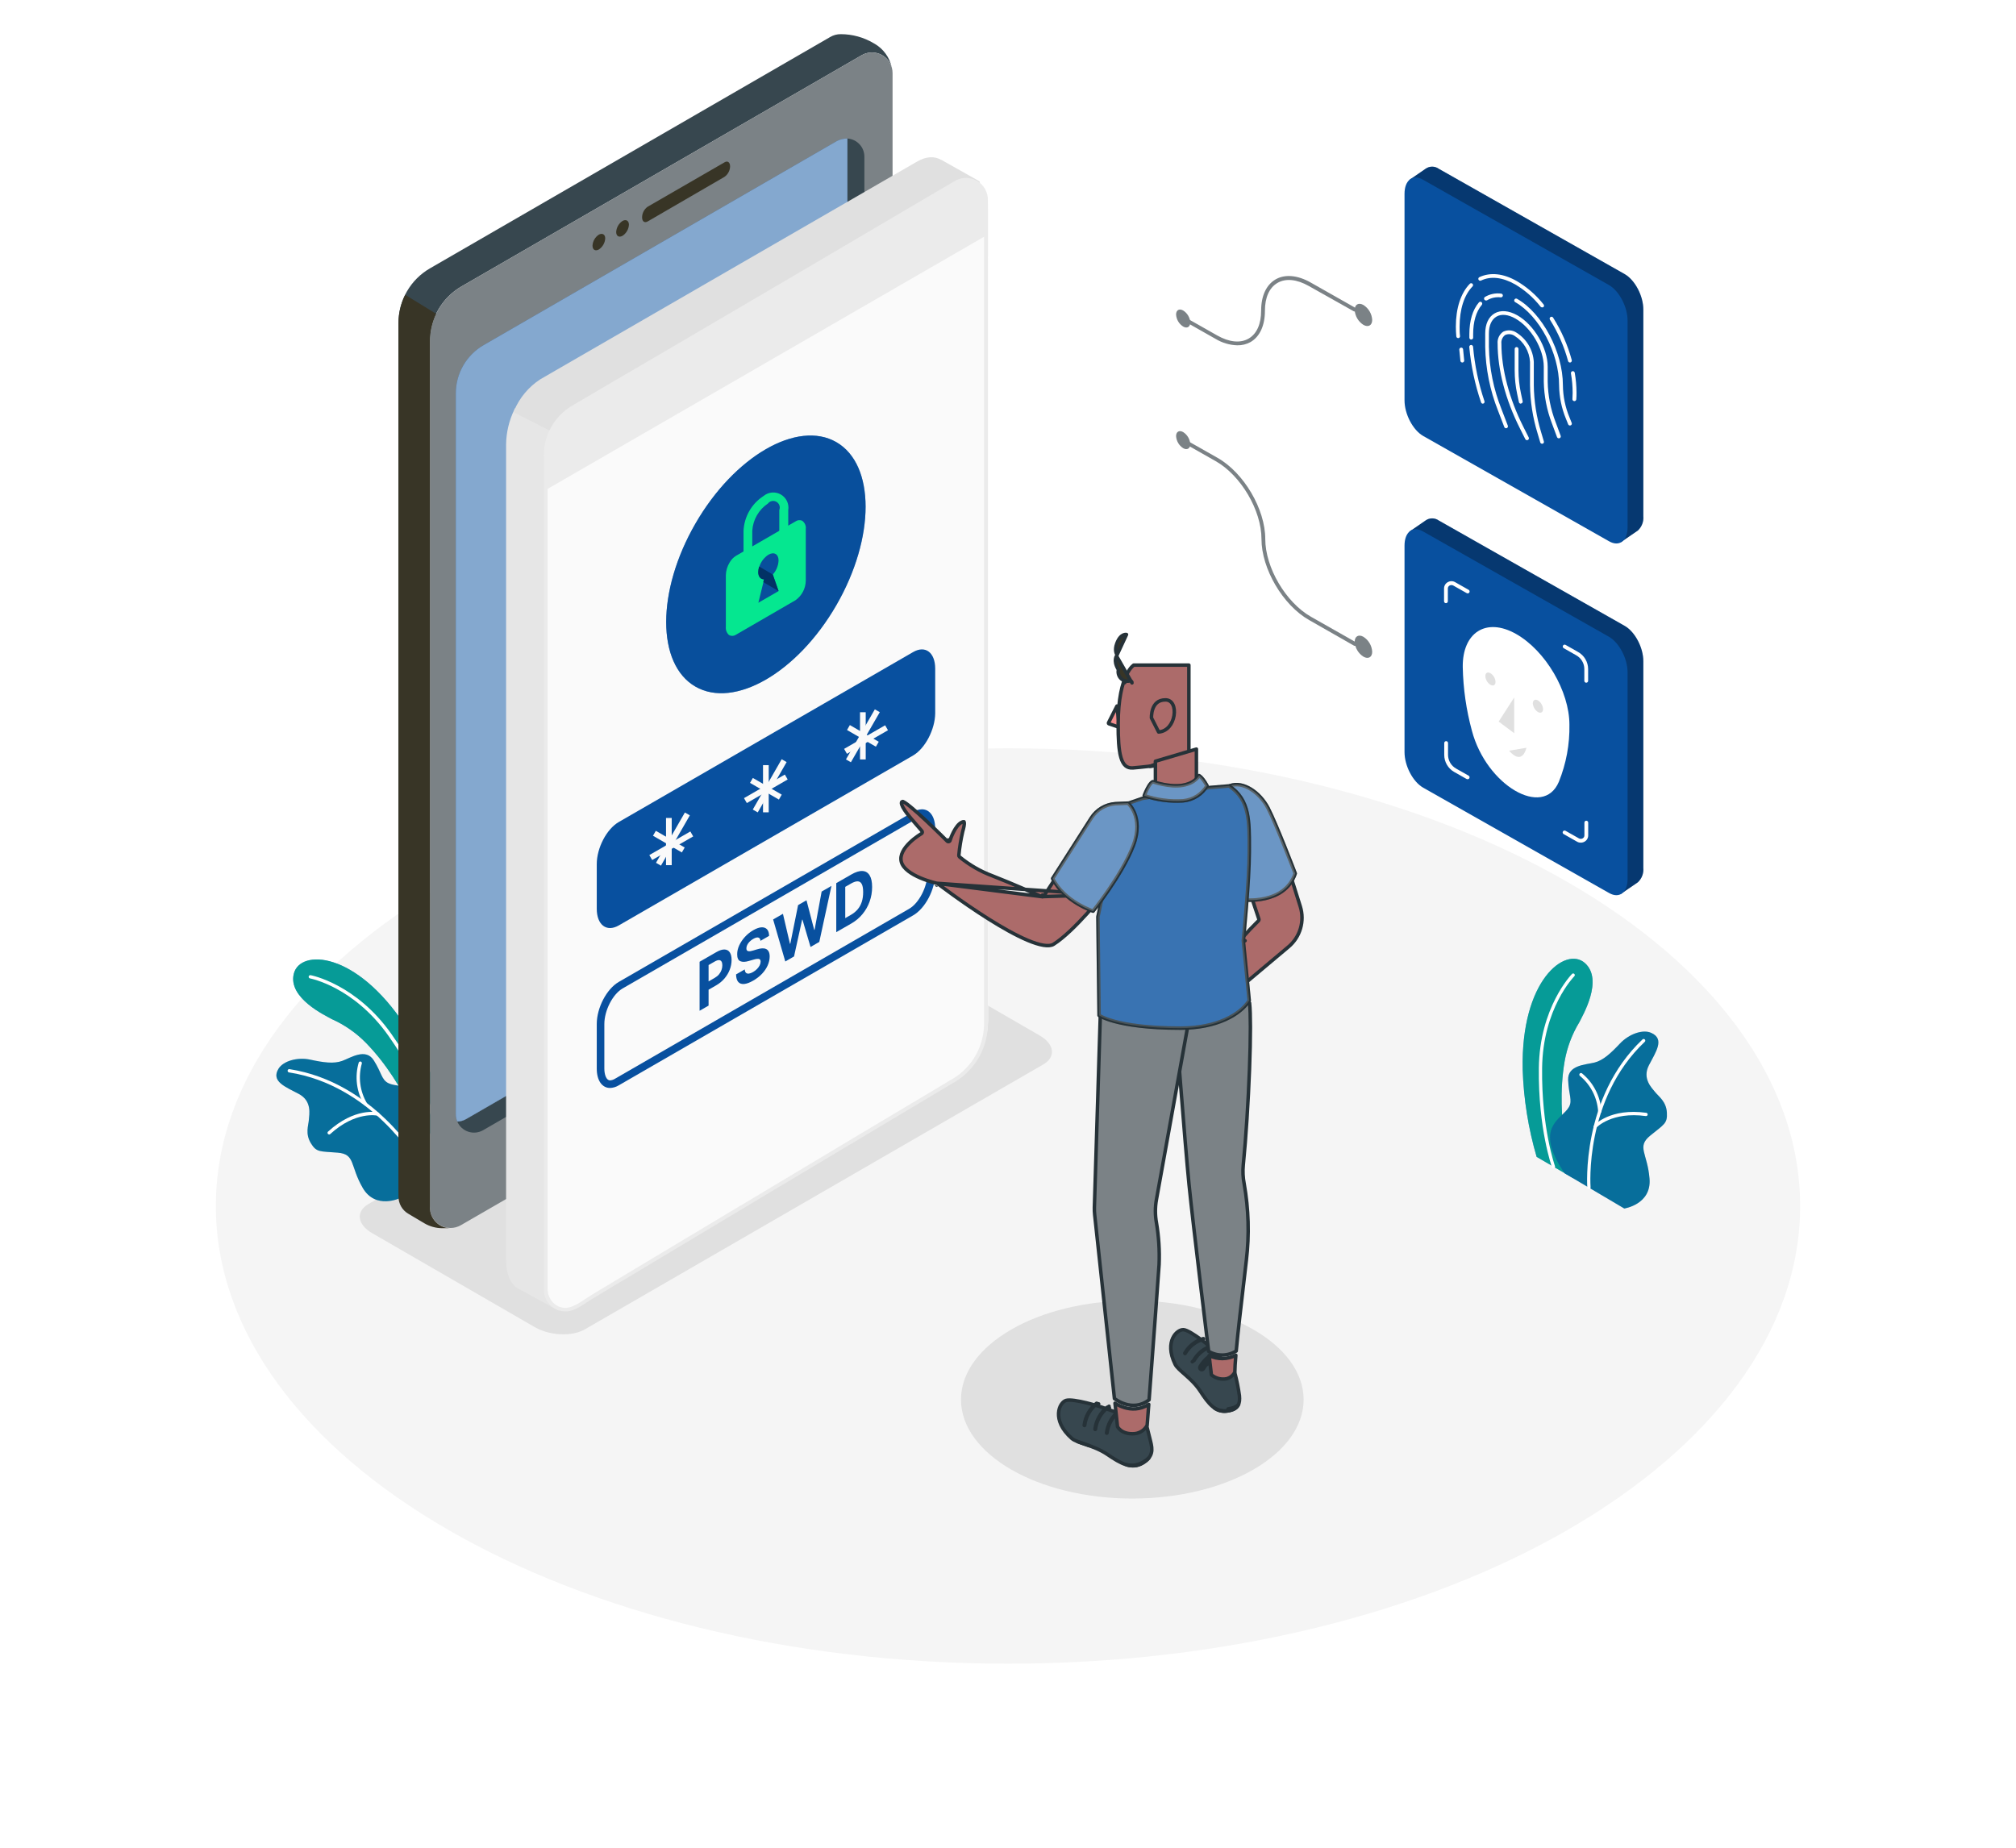 <svg width="288" height="264" viewBox="0 0 288 264" fill="none" xmlns="http://www.w3.org/2000/svg">
<g filter="url(#filter0_d_802_777)">
<g filter="url(#filter1_d_802_777)">
<path d="M144 229.704C206.498 229.704 257.163 200.427 257.163 164.312C257.163 128.197 206.498 98.92 144 98.92C81.502 98.92 30.837 128.197 30.837 164.312C30.837 200.427 81.502 229.704 144 229.704Z" fill="#F5F5F5"/>
</g>
<path d="M161.759 210.107C175.275 210.107 186.231 203.776 186.231 195.967C186.231 188.157 175.275 181.826 161.759 181.826C148.243 181.826 137.286 188.157 137.286 195.967C137.286 203.776 148.243 210.107 161.759 210.107Z" fill="#E0E0E0"/>
<path d="M149.04 148.084L83.582 185.916C81.739 187.001 78.526 186.849 76.396 185.618L53.159 172.188C51.035 170.962 50.801 169.102 52.617 168.039L118.075 130.206C119.917 129.121 123.131 129.273 125.261 130.504L148.498 143.934C150.649 145.16 150.882 147.021 149.04 148.084Z" fill="#E0E0E0"/>
<path d="M219.521 161.291L224.68 164.291C224.68 164.291 222.079 155.981 223.52 147.617C223.869 145.648 224.58 143.761 225.618 142.052C226.024 141.206 229.135 135.993 226.398 133.585C223.661 131.177 217.24 135.966 217.527 148.843C217.665 153.06 218.335 157.242 219.521 161.291Z" fill="#08509F"/>
<path opacity="0.5" d="M219.521 161.291L224.68 164.291C224.68 164.291 222.079 155.981 223.52 147.617C223.869 145.648 224.58 143.761 225.618 142.052C226.024 141.206 229.135 135.993 226.398 133.585C223.661 131.177 217.24 135.966 217.527 148.843C217.665 153.06 218.335 157.242 219.521 161.291Z" fill="#05E790"/>
<path d="M221.922 162.924C221.873 162.923 221.826 162.908 221.786 162.88C221.746 162.852 221.716 162.812 221.7 162.767C221.7 162.712 219.732 157.294 219.835 148.604C219.938 139.915 224.528 135.196 224.577 135.153C224.598 135.131 224.624 135.114 224.652 135.102C224.68 135.091 224.709 135.085 224.74 135.085C224.77 135.085 224.8 135.091 224.828 135.102C224.856 135.114 224.881 135.131 224.902 135.153C224.924 135.175 224.941 135.2 224.953 135.229C224.965 135.257 224.971 135.288 224.971 135.318C224.971 135.349 224.965 135.38 224.953 135.408C224.941 135.436 224.924 135.462 224.902 135.484C224.859 135.527 220.404 140.067 220.301 148.61C220.199 157.153 222.122 162.555 222.139 162.609C222.15 162.638 222.155 162.668 222.154 162.699C222.154 162.729 222.147 162.759 222.134 162.787C222.121 162.815 222.103 162.84 222.081 162.861C222.058 162.881 222.032 162.897 222.003 162.908L221.922 162.924Z" fill="white"/>
<path d="M223.52 163.634L232.039 168.668C232.039 168.668 235.941 168.093 235.648 164.415C235.356 160.738 233.768 159.875 235.741 158.259C237.713 156.643 238.223 156.54 238.125 154.956C238.027 153.372 236.971 152.683 236.467 152.059C235.963 151.436 234.575 150.112 235.556 148.208C236.537 146.305 237.865 144.455 235.892 143.576C234.711 143.034 232.728 143.712 231.416 145.106C230.105 146.5 229.015 147.509 227.774 147.818C226.533 148.127 223.932 148.165 224.019 150.313C224.106 152.461 224.664 153.204 224.144 154.153C223.163 155.948 218.974 156.919 223.52 163.634Z" fill="#08509F"/>
<path opacity="0.2" d="M223.52 163.634L232.039 168.668C232.039 168.668 235.941 168.093 235.648 164.415C235.356 160.738 233.768 159.875 235.741 158.259C237.713 156.643 238.223 156.54 238.125 154.956C238.027 153.372 236.971 152.683 236.467 152.059C235.963 151.436 234.575 150.112 235.556 148.208C236.537 146.305 237.865 144.455 235.892 143.576C234.711 143.034 232.728 143.712 231.416 145.106C230.105 146.5 229.015 147.509 227.774 147.818C226.533 148.127 223.932 148.165 224.019 150.313C224.106 152.461 224.664 153.204 224.144 154.153C223.163 155.948 218.974 156.919 223.52 163.634Z" fill="#05E790"/>
<path d="M226.989 165.912C226.93 165.912 226.873 165.89 226.83 165.85C226.786 165.81 226.76 165.754 226.756 165.695C226.756 165.571 225.824 152.857 234.646 144.509C234.691 144.467 234.752 144.444 234.814 144.446C234.876 144.448 234.934 144.475 234.977 144.52C235.019 144.565 235.042 144.626 235.04 144.688C235.038 144.75 235.011 144.808 234.966 144.851C226.295 153.041 227.216 165.533 227.227 165.657C227.232 165.72 227.212 165.782 227.171 165.829C227.13 165.877 227.073 165.907 227.01 165.912H226.989Z" fill="white"/>
<path d="M228.539 155.016C228.479 155.016 228.423 154.993 228.379 154.953C228.336 154.913 228.31 154.858 228.305 154.799C228.24 153.822 227.976 152.87 227.531 151.999C227.085 151.128 226.468 150.357 225.715 149.733C225.69 149.714 225.669 149.691 225.653 149.665C225.637 149.639 225.626 149.61 225.621 149.579C225.617 149.549 225.618 149.518 225.625 149.488C225.632 149.458 225.646 149.429 225.664 149.404C225.682 149.379 225.705 149.358 225.731 149.342C225.757 149.326 225.786 149.315 225.817 149.311C225.847 149.306 225.878 149.307 225.908 149.314C225.938 149.322 225.967 149.335 225.992 149.353C226.804 150.016 227.471 150.84 227.949 151.773C228.428 152.707 228.708 153.73 228.772 154.777C228.776 154.838 228.756 154.898 228.717 154.945C228.677 154.992 228.621 155.021 228.56 155.026L228.539 155.016Z" fill="white"/>
<path d="M227.888 157.185C227.83 157.186 227.774 157.165 227.731 157.125C227.688 157.081 227.665 157.022 227.665 156.96C227.665 156.898 227.688 156.839 227.731 156.795C227.823 156.691 230.045 154.289 235.182 154.994C235.243 155.004 235.298 155.038 235.335 155.087C235.372 155.136 235.389 155.198 235.383 155.26C235.374 155.321 235.341 155.376 235.291 155.414C235.241 155.451 235.179 155.468 235.117 155.46C230.24 154.793 228.1 157.087 228.073 157.087C228.053 157.118 228.025 157.143 227.993 157.16C227.961 157.177 227.925 157.186 227.888 157.185Z" fill="white"/>
<path d="M63.32 153.99L60.778 159.387C60.778 159.387 58.204 151.067 52.275 144.997C50.876 143.571 49.222 142.421 47.398 141.607C46.591 141.141 41.074 138.613 41.979 135.099C42.884 131.584 50.866 131.844 57.933 142.622C60.2 146.169 62.01 149.989 63.32 153.99Z" fill="#08509F"/>
<path opacity="0.5" d="M63.32 153.99L60.778 159.387C60.778 159.387 58.204 151.067 52.275 144.997C50.876 143.571 49.222 142.421 47.398 141.607C46.591 141.141 41.074 138.613 41.979 135.099C42.884 131.584 50.866 131.844 57.933 142.622C60.2 146.169 62.01 149.989 63.32 153.99Z" fill="#05E790"/>
<path d="M62.138 156.735C62.087 156.735 62.036 156.717 61.995 156.686C61.954 156.655 61.925 156.611 61.91 156.561C61.91 156.507 60.447 151.013 55.489 143.989C50.53 136.964 44.325 135.804 44.288 135.793C44.257 135.788 44.228 135.776 44.202 135.76C44.176 135.743 44.154 135.722 44.136 135.697C44.119 135.672 44.106 135.643 44.099 135.613C44.093 135.583 44.092 135.552 44.098 135.522C44.11 135.461 44.145 135.407 44.195 135.372C44.246 135.337 44.308 135.322 44.369 135.332C44.434 135.332 50.872 136.579 55.901 143.717C60.93 150.855 62.404 156.388 62.404 156.442C62.419 156.502 62.41 156.566 62.378 156.62C62.347 156.674 62.296 156.713 62.236 156.73L62.138 156.735Z" fill="white"/>
<path d="M61.358 158.194L57.185 167.16C57.185 167.16 53.647 168.901 51.809 165.706C49.972 162.511 50.78 160.9 48.244 160.689C45.708 160.477 45.22 160.689 44.401 159.327C43.583 157.966 44.066 156.794 44.125 155.997C44.185 155.2 44.586 153.318 42.694 152.303C40.803 151.289 38.663 150.53 39.795 148.686C40.467 147.601 42.472 146.999 44.347 147.406C46.222 147.812 47.68 148.018 48.889 147.579C50.097 147.14 52.248 145.686 53.397 147.503C54.546 149.32 54.481 150.248 55.473 150.758C57.294 151.658 61.293 150.074 61.358 158.194Z" fill="#08509F"/>
<path opacity="0.2" d="M61.358 158.194L57.185 167.16C57.185 167.16 53.647 168.901 51.809 165.706C49.972 162.511 50.78 160.9 48.244 160.689C45.708 160.477 45.22 160.689 44.401 159.327C43.583 157.966 44.066 156.794 44.125 155.997C44.185 155.2 44.586 153.318 42.694 152.303C40.803 151.289 38.663 150.53 39.795 148.686C40.467 147.601 42.472 146.999 44.347 147.406C46.222 147.812 47.68 148.018 48.889 147.579C50.097 147.14 52.248 145.686 53.397 147.503C54.546 149.32 54.481 150.248 55.473 150.758C57.294 151.658 61.293 150.074 61.358 158.194Z" fill="#05E790"/>
<path d="M59.656 162.077C59.615 162.078 59.575 162.066 59.54 162.045C59.504 162.024 59.475 161.994 59.456 161.958C59.391 161.85 53.056 151.05 41.285 149.223C41.255 149.218 41.225 149.207 41.199 149.191C41.172 149.175 41.149 149.153 41.131 149.128C41.112 149.103 41.1 149.074 41.093 149.044C41.086 149.013 41.085 148.982 41.09 148.951C41.094 148.921 41.104 148.891 41.12 148.865C41.136 148.838 41.157 148.815 41.181 148.797C41.206 148.779 41.234 148.766 41.264 148.759C41.294 148.752 41.325 148.751 41.356 148.756C53.354 150.622 59.781 161.616 59.862 161.725C59.882 161.761 59.892 161.802 59.891 161.843C59.891 161.884 59.879 161.924 59.859 161.959C59.838 161.995 59.808 162.024 59.773 162.045C59.737 162.066 59.697 162.077 59.656 162.077Z" fill="white"/>
<path d="M52.227 153.974C52.185 153.974 52.144 153.963 52.108 153.942C52.072 153.921 52.042 153.891 52.021 153.855C51.483 152.956 51.136 151.956 51.002 150.917C50.869 149.878 50.952 148.823 51.246 147.818C51.256 147.789 51.272 147.762 51.293 147.74C51.313 147.717 51.338 147.699 51.366 147.686C51.393 147.672 51.423 147.665 51.454 147.663C51.484 147.662 51.515 147.666 51.544 147.677C51.573 147.687 51.599 147.703 51.622 147.724C51.645 147.744 51.663 147.769 51.676 147.797C51.689 147.824 51.697 147.854 51.698 147.885C51.7 147.916 51.695 147.946 51.685 147.975C51.42 148.917 51.348 149.903 51.474 150.873C51.599 151.844 51.92 152.778 52.416 153.622C52.432 153.648 52.442 153.678 52.446 153.708C52.45 153.739 52.448 153.77 52.44 153.8C52.432 153.829 52.418 153.857 52.399 153.882C52.38 153.906 52.356 153.926 52.33 153.942C52.299 153.961 52.263 153.972 52.227 153.974Z" fill="white"/>
<path d="M47.03 158.096C46.997 158.096 46.965 158.089 46.935 158.076C46.906 158.063 46.879 158.044 46.856 158.02C46.834 157.999 46.817 157.973 46.805 157.945C46.794 157.916 46.788 157.886 46.788 157.855C46.788 157.824 46.794 157.794 46.805 157.765C46.817 157.737 46.834 157.711 46.856 157.69C50.682 154.191 53.901 154.907 54.01 154.94C54.039 154.947 54.068 154.96 54.093 154.978C54.118 154.996 54.139 155.018 54.155 155.044C54.171 155.071 54.182 155.1 54.187 155.13C54.191 155.161 54.19 155.192 54.183 155.222C54.177 155.252 54.164 155.281 54.146 155.306C54.129 155.332 54.106 155.353 54.079 155.369C54.053 155.385 54.024 155.396 53.993 155.401C53.962 155.405 53.931 155.403 53.901 155.395C53.869 155.395 50.801 154.717 47.171 158.037C47.131 158.071 47.082 158.092 47.03 158.096Z" fill="white"/>
<path d="M61.418 44.729C61.418 43.15 61.834 41.598 62.622 40.23C63.411 38.862 64.545 37.726 65.91 36.935L123.093 3.892C123.475 3.672 123.901 3.54 124.34 3.506C124.779 3.472 125.22 3.537 125.63 3.696C126.041 3.856 126.411 4.105 126.713 4.426C127.014 4.747 127.24 5.131 127.374 5.551C127.221 4.879 126.933 4.244 126.529 3.685C126.125 3.125 125.613 2.654 125.022 2.297L124.816 2.178C123.393 1.33 121.768 0.883 120.113 0.881C119.583 0.876 119.063 1.015 118.606 1.283L61.423 34.342C60.055 35.131 58.919 36.267 58.13 37.636C57.34 39.004 56.925 40.556 56.925 42.136V165.907C56.926 166.424 57.062 166.932 57.321 167.38C57.579 167.827 57.951 168.199 58.398 168.458C58.846 168.717 59.353 168.853 59.87 168.854C60.386 168.854 60.894 168.719 61.342 168.462L61.418 168.418V44.729Z" fill="#37474F"/>
<path d="M123.017 138.011L65.834 171.054C65.387 171.313 64.879 171.45 64.363 171.45C63.846 171.451 63.338 171.315 62.89 171.057C62.443 170.798 62.071 170.426 61.812 169.978C61.554 169.53 61.418 169.022 61.418 168.505V44.729C61.418 43.15 61.834 41.598 62.622 40.23C63.411 38.862 64.544 37.726 65.91 36.935L123.093 3.892C123.541 3.634 124.049 3.499 124.565 3.499C125.082 3.5 125.589 3.637 126.037 3.895C126.484 4.154 126.856 4.526 127.114 4.974C127.373 5.421 127.509 5.929 127.51 6.446V130.217C127.51 131.796 127.095 133.348 126.307 134.716C125.518 136.085 124.384 137.221 123.017 138.011Z" fill="#7B8286"/>
<path d="M61.418 168.505V44.729C61.418 43.38 61.722 42.049 62.306 40.834L57.885 38.122C57.255 39.376 56.926 40.76 56.925 42.163V166.97C56.925 167.461 57.053 167.943 57.295 168.37C57.537 168.797 57.886 169.154 58.307 169.405L60.589 170.761C61.378 171.233 62.281 171.483 63.201 171.483H64.339C63.952 171.479 63.569 171.399 63.213 171.248C62.856 171.096 62.533 170.876 62.262 170.599C61.991 170.323 61.777 169.995 61.632 169.636C61.487 169.277 61.414 168.892 61.418 168.505Z" fill="#383526"/>
<path d="M121.05 15.792V119.852C121.049 121.247 120.681 122.617 119.984 123.825C119.287 125.033 118.285 126.037 117.078 126.735L66.582 155.91C66.201 156.132 65.77 156.251 65.33 156.258C65.476 156.595 65.691 156.897 65.962 157.145C66.233 157.393 66.553 157.581 66.902 157.697C67.251 157.812 67.62 157.852 67.985 157.814C68.35 157.777 68.703 157.662 69.021 157.478L119.516 128.297C120.723 127.599 121.725 126.595 122.421 125.387C123.117 124.179 123.484 122.809 123.483 121.414V18.385C123.484 17.724 123.233 17.087 122.781 16.605C122.329 16.123 121.709 15.832 121.05 15.792Z" fill="#37474F"/>
<path d="M65.33 156.23C65.77 156.224 66.201 156.104 66.582 155.883L117.078 126.708C118.281 126.012 119.28 125.013 119.977 123.81C120.674 122.607 121.044 121.242 121.05 119.852V15.792C120.543 15.796 120.043 15.913 119.587 16.134L69.091 45.309C67.884 46.007 66.881 47.01 66.183 48.218C65.486 49.426 65.119 50.797 65.119 52.193V155.194C65.118 155.556 65.192 155.915 65.336 156.247L65.33 156.23Z" fill="#08509F"/>
<g opacity="0.5">
<path d="M65.33 156.23C65.77 156.224 66.201 156.104 66.582 155.883L117.078 126.708C118.281 126.012 119.28 125.013 119.977 123.81C120.674 122.607 121.044 121.242 121.05 119.852V15.792C120.543 15.796 120.043 15.913 119.587 16.134L69.091 45.309C67.884 46.007 66.881 47.01 66.183 48.218C65.486 49.426 65.119 50.797 65.119 52.193V155.194C65.118 155.556 65.192 155.915 65.336 156.247L65.33 156.23Z" fill="white"/>
</g>
<path d="M86.46 30.062C86.442 30.378 86.352 30.685 86.194 30.959C86.037 31.233 85.818 31.467 85.555 31.641C85.051 31.928 84.644 31.695 84.644 31.099C84.662 30.782 84.753 30.475 84.911 30.201C85.069 29.926 85.29 29.693 85.555 29.52C86.053 29.271 86.46 29.482 86.46 30.062Z" fill="#383526"/>
<path d="M89.847 28.11C89.828 28.426 89.737 28.733 89.578 29.007C89.42 29.281 89.2 29.514 88.936 29.688C88.432 29.976 88.026 29.742 88.026 29.146C88.043 28.83 88.135 28.522 88.293 28.248C88.451 27.974 88.671 27.741 88.936 27.567C89.435 27.296 89.847 27.529 89.847 28.11Z" fill="#383526"/>
<path d="M103.497 21.27L92.518 27.643C92.079 27.893 91.727 27.643 91.727 27.047C91.731 26.751 91.805 26.46 91.943 26.198C92.08 25.936 92.277 25.71 92.518 25.539L103.514 19.187C103.947 18.932 104.299 19.187 104.299 19.779C104.291 20.072 104.214 20.36 104.074 20.619C103.935 20.878 103.738 21.101 103.497 21.27Z" fill="#383526"/>
<path d="M101.639 141.916C102.294 141.916 102.722 142.616 102.722 143.696C102.722 145.388 101.666 147.433 100.408 148.16L95.147 151.202C94.911 151.349 94.643 151.433 94.366 151.446C93.71 151.446 93.282 150.747 93.282 149.667C93.282 147.97 94.366 145.925 95.596 145.203L100.858 142.161C101.095 142.013 101.366 141.929 101.644 141.916M101.644 141.466C101.286 141.477 100.938 141.584 100.636 141.775L95.374 144.813C93.971 145.621 92.832 147.796 92.832 149.695C92.832 151.088 93.467 151.924 94.366 151.924C94.724 151.913 95.072 151.806 95.374 151.615L100.636 148.577C102.034 147.769 103.172 145.594 103.172 143.696C103.172 142.302 102.544 141.466 101.644 141.466Z" fill="#383526"/>
<path d="M72.57 59.488V176.104C72.57 178.219 73.345 179.635 74.526 180.101H74.559L79.599 182.862L79.566 178.382L79.024 57.465L73.708 54.752C72.995 56.231 72.607 57.846 72.57 59.488Z" fill="#E6E6E6"/>
<path d="M79.875 183.312L74.424 180.324C73.074 179.781 72.299 178.192 72.299 176.077V59.461C72.328 57.769 72.722 56.104 73.454 54.579L73.573 54.324L79.285 57.248V57.41L79.826 178.328L79.875 183.312ZM74.7 179.857L79.328 182.396V178.371L78.786 57.617L73.871 55.1C73.249 56.475 72.913 57.962 72.885 59.471V176.088C72.885 177.997 73.551 179.396 74.673 179.836L74.738 179.868L74.7 179.857Z" fill="#E6E6E6"/>
<path d="M73.697 54.763L79.013 57.475L135.914 24.34L139.708 22.127L134.457 19.166L134.31 19.079C133.47 18.574 132.376 18.607 131.167 19.307L77.312 50.424C75.703 51.479 74.445 52.99 73.697 54.763Z" fill="#E0E0E0"/>
<path d="M79.013 57.741C78.97 57.741 78.927 57.73 78.889 57.709L73.573 54.997C73.541 54.982 73.514 54.961 73.491 54.935C73.468 54.909 73.45 54.879 73.439 54.846C73.428 54.813 73.424 54.778 73.426 54.743C73.428 54.709 73.438 54.675 73.454 54.644C74.228 52.826 75.524 51.278 77.177 50.197L131.043 19.068C132.289 18.352 133.503 18.271 134.457 18.846H134.5L134.609 18.911L139.854 21.867C139.895 21.892 139.929 21.927 139.953 21.969C139.977 22.01 139.989 22.058 139.99 22.106C139.991 22.153 139.978 22.2 139.955 22.241C139.931 22.282 139.896 22.316 139.854 22.339L79.16 57.687C79.117 57.719 79.066 57.737 79.013 57.741ZM74.055 54.623L79.008 57.161L139.161 22.127L134.17 19.307L134.132 19.274C133.357 18.829 132.354 18.922 131.303 19.529L77.437 50.658C75.956 51.631 74.783 53.006 74.055 54.623Z" fill="#E0E0E0"/>
<path d="M77.783 62.417V178.491C77.783 180.318 78.369 181.631 79.295 182.249L79.604 182.418C80.412 182.797 81.425 182.716 82.525 182.076L108.564 167.04L136.413 150.28C137.839 149.387 139.02 148.152 139.849 146.687C140.678 145.222 141.129 143.573 141.16 141.889V25.816C141.16 24.047 140.618 22.767 139.741 22.122C139.592 22.011 139.43 21.919 139.258 21.851C138.788 21.684 138.286 21.631 137.792 21.695C137.297 21.759 136.825 21.939 136.413 22.219L82.547 53.874C81.027 54.67 79.798 55.927 79.035 57.465C78.253 59.001 77.826 60.693 77.783 62.417Z" fill="#FAFAFA"/>
<path d="M136.413 150.28C125.331 156.898 96.496 174.119 82.222 182.727C81.796 182.982 81.31 183.119 80.814 183.125C80.318 183.131 79.829 183.005 79.397 182.761C78.965 182.516 78.606 182.161 78.356 181.732C78.106 181.303 77.974 180.815 77.973 180.318V60.958C77.973 59.599 78.328 58.264 79.003 57.085C79.678 55.906 80.649 54.924 81.821 54.237L136.652 22.062C137.078 21.813 137.561 21.681 138.055 21.679C138.548 21.677 139.033 21.805 139.461 22.051C139.889 22.296 140.245 22.65 140.492 23.076C140.74 23.503 140.872 23.988 140.873 24.481V142.377C140.874 143.968 140.463 145.531 139.682 146.916C138.9 148.301 137.774 149.46 136.413 150.28Z" fill="#FAFAFA"/>
<path d="M136.256 150.042C127.553 155.227 118.853 160.427 110.157 165.641L94.713 174.889L87.668 179.12L84.585 180.975C83.636 181.544 82.628 182.358 81.577 182.721C79.837 183.329 78.271 181.935 78.228 180.215C78.228 179.939 78.228 179.673 78.228 179.386V69.951C78.228 67.038 78.228 64.12 78.228 61.207C78.208 59.828 78.556 58.469 79.236 57.269C79.916 56.07 80.904 55.074 82.097 54.384C83.354 53.641 84.617 52.909 85.891 52.171L103.589 41.746L124.589 29.428C128.572 27.096 132.544 24.742 136.511 22.42C137.746 21.704 139.302 21.775 140.163 23.071C140.468 23.589 140.611 24.185 140.575 24.785V141.922C140.629 143.54 140.257 145.143 139.496 146.571C138.735 148 137.612 149.202 136.24 150.058C135.942 150.242 136.213 150.714 136.511 150.53C137.954 149.635 139.139 148.379 139.949 146.886C140.759 145.392 141.165 143.713 141.128 142.014V33.127C141.128 30.296 141.155 27.459 141.128 24.622C141.142 24.055 141.001 23.494 140.72 23C140.44 22.506 140.031 22.098 139.536 21.819C139.042 21.54 138.481 21.401 137.913 21.418C137.346 21.434 136.794 21.604 136.316 21.91C134.993 22.675 133.682 23.456 132.371 24.226L114.195 34.928L93.006 47.36C89.267 49.556 85.473 51.737 81.75 53.95C80.497 54.688 79.46 55.745 78.746 57.012C78.031 58.28 77.664 59.714 77.68 61.169C77.68 62.146 77.68 63.122 77.68 64.098V179.754C77.68 179.939 77.68 180.129 77.68 180.297C77.686 180.782 77.805 181.259 78.028 181.69C78.251 182.121 78.571 182.493 78.963 182.779C79.355 183.064 79.809 183.253 80.287 183.332C80.765 183.41 81.255 183.376 81.718 183.231C82.742 182.89 83.707 182.119 84.628 181.566L87.771 179.673L94.816 175.453C105.062 169.306 115.316 163.17 125.58 157.044L136.543 150.497C136.825 150.335 136.554 149.863 136.256 150.042Z" fill="#EBEBEB"/>
<path d="M81.799 54.221L136.652 22.062C137.078 21.813 137.562 21.681 138.055 21.679C138.548 21.677 139.033 21.805 139.461 22.051C139.889 22.296 140.245 22.65 140.493 23.076C140.741 23.503 140.872 23.988 140.873 24.481V29.661L77.968 66.002V60.947C77.965 59.589 78.317 58.254 78.989 57.074C79.661 55.894 80.63 54.91 81.799 54.221Z" fill="#EBEBEB"/>
<path d="M119.484 82.457C125.046 72.814 125.046 62.391 119.484 59.177C113.922 55.963 104.904 61.174 99.341 70.817C93.779 80.46 93.779 90.883 99.341 94.097C104.904 97.311 113.922 92.1 119.484 82.457Z" fill="#08509F"/>
<path opacity="0.5" d="M119.484 82.457C125.046 72.814 125.046 62.391 119.484 59.177C113.922 55.963 104.904 61.174 99.341 70.817C93.779 80.46 93.779 90.883 99.341 94.097C104.904 97.311 113.922 92.1 119.484 82.457Z" fill="#084E9B"/>
<path d="M106.857 76.698C106.773 76.698 106.69 76.682 106.613 76.65C106.535 76.617 106.464 76.57 106.405 76.511C106.346 76.451 106.299 76.381 106.266 76.303C106.234 76.225 106.218 76.142 106.218 76.058V71.844C106.265 70.844 106.55 69.87 107.049 69.002C107.549 68.135 108.249 67.4 109.09 66.859C109.43 66.578 109.849 66.408 110.288 66.371C110.728 66.335 111.168 66.433 111.551 66.654C111.933 66.874 112.239 67.206 112.428 67.605C112.616 68.005 112.679 68.452 112.607 68.888V73.108C112.607 73.277 112.54 73.44 112.42 73.56C112.3 73.68 112.137 73.748 111.967 73.748C111.798 73.748 111.635 73.68 111.515 73.56C111.395 73.44 111.328 73.277 111.328 73.108V68.866C111.413 68.654 111.418 68.418 111.342 68.203C111.267 67.988 111.116 67.807 110.917 67.695C110.719 67.582 110.486 67.545 110.263 67.591C110.04 67.637 109.84 67.762 109.702 67.944C109.057 68.375 108.52 68.949 108.133 69.622C107.746 70.294 107.519 71.047 107.47 71.822V76.037C107.475 76.205 107.414 76.37 107.3 76.494C107.185 76.618 107.026 76.691 106.857 76.698Z" fill="#05E790"/>
<path d="M114.574 70.39C114.424 70.328 114.261 70.305 114.1 70.323C113.939 70.341 113.785 70.4 113.653 70.493L105.134 75.418C104.76 75.653 104.451 75.977 104.234 76.362C103.893 76.916 103.706 77.55 103.692 78.201V85.583C103.673 85.79 103.701 85.998 103.775 86.193C103.848 86.387 103.964 86.563 104.115 86.706C104.161 86.742 104.212 86.771 104.267 86.792C104.411 86.846 104.566 86.864 104.719 86.845C104.872 86.826 105.018 86.771 105.145 86.684L113.653 81.753C114.097 81.436 114.46 81.019 114.713 80.536C114.966 80.053 115.102 79.517 115.11 78.971V71.578C115.14 71.35 115.106 71.117 115.011 70.908C114.917 70.698 114.765 70.519 114.574 70.39Z" fill="#05E790"/>
<path d="M110.401 78.087L111.225 80.452L108.337 82.117L109.057 79.199L109.16 78.787C108.673 78.787 108.337 78.423 108.337 77.761C108.34 77.492 108.386 77.225 108.472 76.969C108.697 76.265 109.158 75.659 109.778 75.255C110.575 74.794 111.225 75.169 111.225 76.091C111.185 76.831 110.895 77.535 110.401 78.087Z" fill="#084F9C"/>
<path d="M109.036 79.172L109.139 78.759C108.651 78.759 108.315 78.396 108.315 77.734C108.319 77.465 108.364 77.198 108.45 76.942L110.401 78.087L111.225 80.452L109.036 79.172Z" fill="#023265"/>
<path d="M130.452 103.938L88.4 128.221C86.66 129.224 85.251 128.156 85.251 125.84V119.467C85.251 117.145 86.66 114.449 88.4 113.446L130.452 89.163C132.192 88.159 133.601 89.222 133.601 91.544V97.917C133.574 100.238 132.165 102.929 130.452 103.938Z" fill="#08509F"/>
<path d="M95.959 112.871H95.146V119.613H95.959V112.871Z" fill="#FAFAFA"/>
<path d="M98.622 114.798L92.762 118.169L93.168 118.877L99.028 115.506L98.622 114.798Z" fill="#FAFAFA"/>
<path d="M93.69 114.705L93.284 115.41L97.409 117.794L97.815 117.089L93.69 114.705Z" fill="#FAFAFA"/>
<path d="M97.841 112.089L93.714 119.276L94.421 119.683L98.548 112.496L97.841 112.089Z" fill="#FAFAFA"/>
<path d="M109.816 105.321H109.003V112.063H109.816V105.321Z" fill="#FAFAFA"/>
<path d="M112.119 106.666L106.285 110.037L106.692 110.741L112.525 107.37L112.119 106.666Z" fill="#FAFAFA"/>
<path d="M107.552 107.153L107.146 107.857L111.271 110.241L111.677 109.536L107.552 107.153Z" fill="#FAFAFA"/>
<path d="M111.668 104.479L107.541 111.666L108.249 112.072L112.375 104.886L111.668 104.479Z" fill="#FAFAFA"/>
<path d="M123.673 97.765H122.86V104.507H123.673V97.765Z" fill="#FAFAFA"/>
<path d="M126.447 99.627L120.587 102.998L120.993 103.706L126.854 100.335L126.447 99.627Z" fill="#FAFAFA"/>
<path d="M121.409 99.597L121.003 100.302L125.128 102.686L125.535 101.981L121.409 99.597Z" fill="#FAFAFA"/>
<path d="M124.979 97.349L120.852 104.503L121.556 104.91L125.683 97.756L124.979 97.349Z" fill="#FAFAFA"/>
<path d="M131.672 112.714C132.213 112.714 132.49 113.554 132.49 114.39V120.763C132.49 122.699 131.292 125.026 129.883 125.845L87.858 150.128C87.644 150.265 87.4 150.345 87.148 150.362C86.606 150.362 86.335 149.521 86.335 148.686V142.312C86.335 140.376 87.527 138.049 88.942 137.23L130.994 112.947C131.206 112.811 131.448 112.731 131.699 112.714M131.699 111.629C131.257 111.645 130.828 111.776 130.452 112.008L88.4 136.292C86.66 137.295 85.251 139.991 85.251 142.312V148.686C85.251 150.41 86.031 151.446 87.148 151.446C87.591 151.431 88.022 151.3 88.4 151.067L130.452 126.783C132.192 125.78 133.601 123.084 133.601 120.763V114.39C133.601 112.665 132.815 111.629 131.699 111.629Z" fill="#08509F"/>
<path d="M99.942 140.416V133.413L102.338 132.035C102.798 131.77 103.19 131.646 103.514 131.662C103.839 131.677 104.086 131.814 104.256 132.074C104.427 132.331 104.513 132.692 104.513 133.157C104.513 133.622 104.426 134.082 104.253 134.538C104.079 134.994 103.827 135.415 103.497 135.804C103.169 136.191 102.771 136.518 102.305 136.787L100.778 137.665V136.478L102.097 135.719C102.345 135.577 102.548 135.411 102.708 135.221C102.87 135.027 102.991 134.82 103.07 134.599C103.151 134.375 103.191 134.147 103.191 133.917C103.191 133.685 103.151 133.505 103.07 133.378C102.991 133.248 102.87 133.182 102.708 133.179C102.546 133.175 102.341 133.244 102.092 133.387L101.226 133.885V139.678L99.942 140.416ZM108.64 130.424C108.617 130.161 108.515 130.006 108.335 129.956C108.155 129.907 107.911 129.971 107.603 130.148C107.393 130.269 107.217 130.405 107.072 130.556C106.928 130.705 106.817 130.861 106.74 131.024C106.665 131.186 106.628 131.342 106.628 131.492C106.624 131.62 106.646 131.716 106.696 131.782C106.747 131.845 106.817 131.886 106.906 131.903C106.995 131.918 107.098 131.917 107.215 131.9C107.331 131.881 107.456 131.851 107.588 131.809L108.134 131.645C108.398 131.561 108.641 131.513 108.863 131.499C109.084 131.486 109.276 131.516 109.438 131.589C109.6 131.662 109.725 131.786 109.814 131.961C109.905 132.134 109.952 132.366 109.954 132.657C109.952 133.087 109.857 133.513 109.669 133.936C109.483 134.355 109.215 134.752 108.863 135.128C108.513 135.5 108.091 135.828 107.597 136.112C107.107 136.394 106.68 136.553 106.316 136.589C105.955 136.624 105.672 136.53 105.469 136.307C105.267 136.081 105.161 135.719 105.151 135.221L106.394 134.507C106.407 134.733 106.466 134.896 106.568 134.994C106.673 135.089 106.812 135.126 106.986 135.106C107.162 135.082 107.361 135.007 107.582 134.88C107.8 134.754 107.988 134.609 108.148 134.444C108.31 134.278 108.436 134.105 108.525 133.924C108.614 133.742 108.658 133.567 108.658 133.399C108.658 133.241 108.618 133.133 108.537 133.072C108.458 133.01 108.341 132.986 108.187 133C108.035 133.012 107.848 133.051 107.627 133.117L106.966 133.305C106.454 133.456 106.05 133.464 105.753 133.329C105.457 133.194 105.31 132.867 105.312 132.349C105.31 131.926 105.407 131.499 105.605 131.068C105.805 130.637 106.078 130.232 106.426 129.854C106.774 129.476 107.169 129.16 107.612 128.905C108.062 128.646 108.456 128.509 108.792 128.493C109.13 128.477 109.392 128.573 109.58 128.782C109.768 128.991 109.865 129.302 109.871 129.716L108.64 130.424ZM112.184 133.375L110.446 127.37L111.849 126.564L112.853 130.852L112.904 130.823L114.013 125.319L115.213 124.629L116.319 128.869L116.372 128.838L117.377 123.384L118.779 122.577L117.042 130.58L115.791 131.3L114.635 127.386L114.588 127.413L113.434 132.655L112.184 133.375ZM121.618 127.948L119.466 129.186V122.182L121.636 120.934C122.247 120.583 122.772 120.421 123.213 120.447C123.654 120.472 123.993 120.677 124.23 121.063C124.469 121.447 124.588 122.003 124.588 122.731C124.588 123.46 124.469 124.156 124.23 124.818C123.993 125.479 123.652 126.077 123.207 126.613C122.764 127.148 122.235 127.593 121.618 127.948ZM120.75 127.179L121.565 126.71C121.944 126.492 122.263 126.23 122.522 125.926C122.783 125.619 122.979 125.264 123.109 124.86C123.242 124.454 123.308 123.989 123.308 123.467C123.308 122.95 123.242 122.565 123.109 122.313C122.979 122.059 122.784 121.93 122.525 121.924C122.266 121.918 121.947 122.024 121.568 122.242L120.75 122.713V127.179Z" fill="#08509F"/>
<path d="M193.526 40.287C193.551 40.716 193.677 41.133 193.895 41.504C194.112 41.874 194.415 42.188 194.777 42.418C195.471 42.809 196.029 42.489 196.029 41.708C196.004 41.279 195.878 40.861 195.66 40.491C195.443 40.12 195.14 39.807 194.777 39.576C194.089 39.186 193.526 39.5 193.526 40.287Z" fill="#7B8286"/>
<path d="M176.743 45.336C175.641 45.3 174.567 44.978 173.627 44.404L169.654 42.153C169.621 42.136 169.592 42.113 169.568 42.085C169.544 42.057 169.526 42.025 169.515 41.989C169.504 41.954 169.501 41.917 169.505 41.88C169.509 41.844 169.52 41.808 169.538 41.776C169.556 41.744 169.581 41.716 169.61 41.694C169.639 41.671 169.673 41.655 169.708 41.646C169.744 41.637 169.781 41.636 169.818 41.642C169.854 41.648 169.889 41.661 169.92 41.681L173.892 43.932C175.61 44.903 177.198 45.06 178.374 44.376C179.55 43.693 180.162 42.288 180.162 40.384C180.162 38.285 180.894 36.701 182.216 35.926C183.538 35.15 185.354 35.297 187.239 36.365L193.661 40.005C193.723 40.041 193.767 40.1 193.787 40.168C193.806 40.237 193.798 40.311 193.764 40.373C193.729 40.436 193.67 40.482 193.601 40.501C193.532 40.52 193.458 40.512 193.396 40.477L186.974 36.864C185.261 35.893 183.668 35.736 182.492 36.425C181.316 37.114 180.704 38.513 180.704 40.411C180.704 42.516 179.972 44.1 178.65 44.87C178.067 45.192 177.409 45.353 176.743 45.336Z" fill="#7B8286"/>
<path d="M168.012 40.938C168.031 41.285 168.133 41.622 168.31 41.921C168.486 42.22 168.731 42.473 169.026 42.657C169.567 42.977 170.039 42.717 170.039 42.082C170.02 41.735 169.918 41.398 169.742 41.099C169.565 40.8 169.32 40.547 169.026 40.363C168.467 40.043 168.012 40.303 168.012 40.938Z" fill="#7B8286"/>
<path d="M232.11 35.172L205.556 20.126C205.277 19.921 204.94 19.81 204.594 19.81C204.248 19.81 203.911 19.921 203.632 20.126L201.335 21.709L202.901 23.646V51.65C202.901 53.608 204.093 55.881 205.556 56.732L231.443 71.377L231.563 73.46L233.98 71.8C234.258 71.54 234.473 71.22 234.609 70.863C234.744 70.507 234.796 70.124 234.76 69.745V40.254C234.771 38.296 233.579 36.023 232.11 35.172Z" fill="#08509F"/>
<path opacity="0.3" d="M232.11 35.172L205.556 20.126C205.277 19.921 204.94 19.81 204.594 19.81C204.248 19.81 203.911 19.921 203.632 20.126L201.335 21.709L202.901 23.646V51.65C202.901 53.608 204.093 55.881 205.556 56.732L231.443 71.377L231.563 73.46L233.98 71.8C234.258 71.54 234.473 71.22 234.609 70.863C234.744 70.507 234.796 70.124 234.76 69.745V40.254C234.771 38.296 233.579 36.023 232.11 35.172Z" fill="black"/>
<path d="M229.856 73.33L203.302 58.284C201.833 57.438 200.646 55.16 200.646 53.201V23.695C200.646 21.731 201.833 20.831 203.302 21.683L229.856 36.729C231.324 37.575 232.511 39.853 232.511 41.811V71.323C232.511 73.281 231.324 74.181 229.856 73.33Z" fill="#08509F"/>
<path d="M224.279 47.794C224.219 47.794 224.16 47.775 224.112 47.739C224.064 47.703 224.029 47.651 224.014 47.593C223.448 45.5 222.573 43.504 221.418 41.67C221.379 41.609 221.366 41.536 221.381 41.466C221.397 41.396 221.439 41.335 221.499 41.296C221.529 41.276 221.563 41.263 221.598 41.256C221.634 41.25 221.67 41.251 221.705 41.259C221.74 41.267 221.773 41.282 221.802 41.304C221.831 41.325 221.855 41.352 221.873 41.383C223.059 43.261 223.958 45.307 224.539 47.452C224.556 47.522 224.546 47.595 224.511 47.658C224.476 47.72 224.418 47.767 224.35 47.788L224.279 47.794Z" fill="white"/>
<path d="M224.886 53.31C224.814 53.304 224.747 53.27 224.699 53.216C224.651 53.161 224.627 53.09 224.632 53.017C224.632 52.73 224.664 52.426 224.664 52.117C224.661 51.189 224.58 50.264 224.42 49.35C224.408 49.279 224.425 49.205 224.467 49.145C224.509 49.086 224.573 49.045 224.645 49.033C224.717 49.021 224.791 49.038 224.85 49.08C224.91 49.122 224.95 49.186 224.962 49.258C225.128 50.202 225.213 51.158 225.217 52.117C225.217 52.437 225.217 52.751 225.184 53.055C225.182 53.091 225.172 53.127 225.155 53.159C225.139 53.192 225.116 53.221 225.088 53.245C225.061 53.268 225.029 53.286 224.994 53.297C224.959 53.309 224.923 53.313 224.886 53.31Z" fill="white"/>
<path d="M208.309 44.306C208.242 44.306 208.178 44.281 208.129 44.236C208.079 44.191 208.049 44.128 208.044 44.062C208 43.59 207.979 43.118 207.979 42.662C207.979 40.032 208.688 37.862 209.978 36.544C210.003 36.519 210.032 36.499 210.065 36.485C210.098 36.471 210.133 36.464 210.168 36.464C210.203 36.464 210.238 36.471 210.271 36.485C210.303 36.499 210.333 36.519 210.358 36.544C210.383 36.569 210.403 36.599 210.417 36.632C210.431 36.665 210.438 36.701 210.438 36.737C210.438 36.772 210.431 36.808 210.417 36.841C210.403 36.874 210.383 36.904 210.358 36.929C209.171 38.144 208.515 40.184 208.515 42.668C208.515 43.107 208.515 43.563 208.575 44.018C208.578 44.054 208.575 44.089 208.565 44.123C208.554 44.157 208.537 44.189 208.515 44.216C208.492 44.244 208.464 44.266 208.432 44.282C208.401 44.299 208.366 44.309 208.331 44.311L208.309 44.306Z" fill="white"/>
<path d="M220.296 39.918C220.256 39.918 220.216 39.91 220.179 39.893C220.143 39.876 220.111 39.851 220.085 39.82C219.081 38.541 217.848 37.459 216.449 36.631C214.649 35.611 212.959 35.416 211.571 36.089C211.507 36.118 211.433 36.121 211.366 36.097C211.299 36.072 211.244 36.023 211.214 35.958C211.198 35.926 211.189 35.891 211.187 35.855C211.185 35.819 211.191 35.783 211.203 35.749C211.215 35.716 211.234 35.685 211.258 35.658C211.282 35.632 211.311 35.61 211.344 35.595C212.904 34.874 214.763 35.053 216.725 36.186C218.183 37.05 219.469 38.175 220.518 39.506C220.563 39.561 220.584 39.632 220.577 39.703C220.57 39.774 220.535 39.84 220.48 39.885C220.425 39.918 220.359 39.929 220.296 39.918Z" fill="white"/>
<path d="M210.179 44.517C210.109 44.517 210.041 44.49 209.991 44.442C209.94 44.393 209.911 44.327 209.908 44.257C209.908 44.089 209.908 43.921 209.908 43.753C209.908 41.827 210.379 40.254 211.273 39.207C211.296 39.18 211.324 39.157 211.355 39.141C211.386 39.124 211.421 39.114 211.456 39.111C211.492 39.108 211.527 39.112 211.561 39.123C211.595 39.134 211.626 39.151 211.653 39.175C211.707 39.222 211.741 39.289 211.747 39.361C211.753 39.433 211.731 39.504 211.685 39.56C210.878 40.509 210.45 41.957 210.45 43.753C210.45 43.91 210.45 44.073 210.45 44.23C210.451 44.266 210.445 44.301 210.433 44.335C210.421 44.368 210.402 44.399 210.378 44.425C210.354 44.451 210.325 44.472 210.292 44.487C210.26 44.502 210.225 44.511 210.19 44.512L210.179 44.517Z" fill="white"/>
<path d="M212.281 38.931C212.222 38.931 212.164 38.912 212.116 38.877C212.068 38.841 212.034 38.79 212.018 38.733C212.002 38.675 212.005 38.614 212.027 38.559C212.049 38.503 212.089 38.457 212.14 38.426C212.835 38.013 213.648 37.845 214.449 37.949C214.52 37.956 214.585 37.991 214.631 38.045C214.677 38.1 214.699 38.171 214.693 38.242C214.685 38.313 214.649 38.379 214.593 38.425C214.538 38.47 214.466 38.492 214.395 38.486C213.712 38.405 213.022 38.553 212.433 38.909C212.385 38.929 212.333 38.937 212.281 38.931Z" fill="white"/>
<path d="M224.279 56.797C224.225 56.797 224.172 56.782 224.127 56.752C224.081 56.722 224.046 56.679 224.025 56.629L223.71 55.843C223.08 54.322 222.747 52.694 222.729 51.048C222.729 46.448 219.911 41.127 216.449 39.164C216.418 39.147 216.39 39.123 216.369 39.095C216.347 39.067 216.331 39.035 216.322 39C216.313 38.966 216.311 38.93 216.316 38.895C216.321 38.859 216.333 38.826 216.351 38.795C216.368 38.764 216.391 38.736 216.419 38.714C216.447 38.691 216.479 38.675 216.513 38.665C216.548 38.656 216.584 38.653 216.619 38.657C216.655 38.662 216.689 38.674 216.72 38.692C220.329 40.742 223.271 46.286 223.271 51.026C223.285 52.61 223.605 54.175 224.214 55.637L224.529 56.423C224.543 56.456 224.55 56.491 224.55 56.527C224.551 56.562 224.544 56.597 224.53 56.63C224.516 56.663 224.496 56.693 224.471 56.718C224.445 56.743 224.415 56.763 224.382 56.776C224.35 56.79 224.315 56.798 224.279 56.797Z" fill="white"/>
<path d="M211.837 53.679C211.781 53.679 211.727 53.661 211.681 53.629C211.636 53.597 211.601 53.552 211.582 53.5C210.707 50.937 210.141 48.278 209.897 45.581C209.894 45.544 209.898 45.508 209.909 45.474C209.921 45.44 209.939 45.408 209.962 45.38C209.986 45.353 210.015 45.331 210.048 45.315C210.08 45.299 210.115 45.29 210.151 45.288C210.223 45.286 210.292 45.311 210.345 45.359C210.398 45.406 210.432 45.472 210.439 45.543C210.67 48.189 211.215 50.798 212.064 53.315C212.077 53.349 212.083 53.384 212.082 53.42C212.081 53.456 212.072 53.491 212.057 53.523C212.042 53.556 212.02 53.585 211.994 53.609C211.967 53.633 211.936 53.651 211.902 53.662C211.881 53.671 211.859 53.676 211.837 53.679Z" fill="white"/>
<path d="M222.686 58.625C222.631 58.627 222.577 58.61 222.531 58.579C222.485 58.548 222.451 58.504 222.431 58.452L221.705 56.499C220.973 54.593 220.579 52.574 220.54 50.533V48.401C220.54 45.868 218.725 42.782 216.492 41.518C215.452 40.927 214.487 40.824 213.782 41.236C213.078 41.648 212.699 42.5 212.699 43.655V45.543C212.758 48.609 213.371 51.639 214.509 54.487L215.403 56.819C215.416 56.852 215.422 56.888 215.421 56.924C215.42 56.96 215.412 56.995 215.398 57.028C215.383 57.061 215.362 57.091 215.336 57.115C215.31 57.14 215.279 57.159 215.246 57.172C215.179 57.196 215.105 57.194 215.04 57.164C214.975 57.135 214.924 57.081 214.899 57.014L214.005 54.682C212.85 51.771 212.229 48.675 212.173 45.543V43.66C212.173 42.304 212.644 41.279 213.512 40.775C214.379 40.27 215.544 40.363 216.763 41.051C219.142 42.402 221.098 45.7 221.098 48.407V50.538C221.136 52.515 221.519 54.47 222.231 56.315L222.952 58.262C222.965 58.295 222.971 58.33 222.97 58.366C222.969 58.401 222.961 58.436 222.946 58.469C222.932 58.501 222.911 58.53 222.885 58.554C222.859 58.578 222.828 58.597 222.795 58.609L222.686 58.625Z" fill="white"/>
<path d="M220.296 59.401C220.238 59.401 220.182 59.383 220.135 59.349C220.088 59.315 220.054 59.267 220.036 59.211L219.657 57.931C218.966 55.684 218.601 53.35 218.573 50.999V47.712C218.531 46.968 218.312 46.244 217.936 45.601C217.559 44.957 217.034 44.413 216.405 44.013C216.209 43.869 215.979 43.78 215.737 43.753C215.496 43.726 215.251 43.764 215.029 43.861C214.838 43.999 214.688 44.186 214.593 44.401C214.498 44.616 214.461 44.853 214.487 45.087C214.487 48.754 215.603 52.979 217.625 56.987L218.389 58.501C218.405 58.533 218.414 58.568 218.417 58.603C218.419 58.639 218.415 58.675 218.404 58.709C218.392 58.743 218.374 58.774 218.351 58.801C218.327 58.828 218.299 58.851 218.267 58.867C218.235 58.883 218.2 58.892 218.164 58.895C218.128 58.897 218.093 58.893 218.059 58.882C218.025 58.87 217.993 58.852 217.966 58.829C217.939 58.805 217.917 58.777 217.901 58.745L217.142 57.231C215.078 53.147 213.945 48.835 213.945 45.087C213.915 44.758 213.973 44.427 214.114 44.128C214.255 43.83 214.474 43.574 214.747 43.389C215.051 43.243 215.388 43.179 215.724 43.206C216.06 43.233 216.383 43.348 216.66 43.541C217.37 43.992 217.964 44.605 218.391 45.33C218.817 46.055 219.066 46.872 219.115 47.712V51.01C219.139 53.309 219.495 55.593 220.172 57.79L220.551 59.065C220.562 59.099 220.565 59.135 220.562 59.17C220.558 59.206 220.548 59.241 220.53 59.272C220.513 59.304 220.49 59.331 220.462 59.353C220.434 59.375 220.401 59.392 220.367 59.401C220.343 59.406 220.32 59.406 220.296 59.401Z" fill="white"/>
<path d="M217.256 53.679C217.195 53.678 217.135 53.657 217.087 53.618C217.039 53.58 217.005 53.527 216.991 53.467L216.741 52.306C216.503 51.19 216.383 50.052 216.384 48.911V45.857C216.384 45.785 216.412 45.716 216.463 45.666C216.514 45.615 216.583 45.586 216.655 45.586C216.726 45.586 216.795 45.615 216.846 45.666C216.897 45.716 216.926 45.785 216.926 45.857V48.911C216.929 50.005 217.045 51.096 217.272 52.165L217.522 53.326C217.53 53.361 217.531 53.397 217.524 53.431C217.518 53.466 217.505 53.5 217.486 53.53C217.467 53.559 217.442 53.585 217.413 53.605C217.383 53.625 217.35 53.639 217.316 53.646L217.256 53.679Z" fill="white"/>
<path d="M208.9 47.794C208.833 47.793 208.768 47.768 208.718 47.723C208.668 47.678 208.637 47.616 208.629 47.55L208.472 45.966C208.465 45.894 208.488 45.823 208.533 45.767C208.579 45.711 208.644 45.676 208.715 45.667C208.751 45.663 208.787 45.666 208.822 45.676C208.857 45.686 208.889 45.703 208.917 45.725C208.945 45.748 208.968 45.776 208.984 45.809C209.001 45.84 209.011 45.876 209.013 45.911L209.171 47.495C209.174 47.531 209.171 47.567 209.161 47.601C209.151 47.636 209.134 47.668 209.111 47.695C209.088 47.723 209.06 47.746 209.029 47.763C208.997 47.78 208.962 47.79 208.927 47.794H208.9Z" fill="white"/>
<path d="M232.11 85.431L205.556 70.379C205.277 70.174 204.94 70.064 204.594 70.064C204.248 70.064 203.911 70.174 203.632 70.379L201.335 71.963L202.901 73.899V101.904C202.901 103.862 204.093 106.134 205.556 106.986L231.443 121.631L231.563 123.714L233.98 122.059C234.258 121.798 234.474 121.477 234.609 121.119C234.744 120.762 234.796 120.378 234.76 119.998V90.492C234.771 88.55 233.579 86.277 232.11 85.431Z" fill="#08509F"/>
<path opacity="0.3" d="M232.11 85.431L205.556 70.379C205.277 70.174 204.94 70.064 204.594 70.064C204.248 70.064 203.911 70.174 203.632 70.379L201.335 71.963L202.901 73.899V101.904C202.901 103.862 204.093 106.134 205.556 106.986L231.443 121.631L231.563 123.714L233.98 122.059C234.258 121.798 234.474 121.477 234.609 121.119C234.744 120.762 234.796 120.378 234.76 119.998V90.492C234.771 88.55 233.579 86.277 232.11 85.431Z" fill="black"/>
<path d="M229.856 123.583L203.302 108.537C201.833 107.691 200.646 105.418 200.646 103.455V73.948C200.646 71.99 201.833 71.09 203.302 71.936L229.856 86.982C231.324 87.834 232.511 90.106 232.511 92.064V121.576C232.511 123.534 231.324 124.435 229.856 123.583Z" fill="#08509F"/>
<path d="M206.564 82.182C206.492 82.182 206.423 82.153 206.372 82.102C206.322 82.052 206.293 81.983 206.293 81.911V80.083C206.292 79.901 206.338 79.722 206.429 79.565C206.519 79.408 206.65 79.278 206.808 79.188C206.972 79.089 207.159 79.037 207.35 79.037C207.541 79.037 207.728 79.089 207.892 79.188L209.805 80.272C209.868 80.308 209.915 80.367 209.934 80.436C209.954 80.506 209.946 80.581 209.91 80.644C209.875 80.707 209.816 80.754 209.747 80.774C209.677 80.794 209.602 80.785 209.539 80.75L207.621 79.665C207.538 79.617 207.445 79.592 207.35 79.592C207.255 79.592 207.161 79.617 207.079 79.665C207.004 79.707 206.942 79.769 206.899 79.843C206.856 79.917 206.834 80.002 206.835 80.088V81.916C206.834 81.987 206.804 82.055 206.754 82.104C206.703 82.154 206.635 82.182 206.564 82.182Z" fill="white"/>
<path d="M209.642 107.333C209.597 107.332 209.552 107.321 209.512 107.3L207.724 106.286C207.296 106.04 206.942 105.685 206.695 105.257C206.449 104.829 206.319 104.344 206.32 103.851V102.164C206.32 102.092 206.349 102.023 206.4 101.972C206.45 101.921 206.519 101.893 206.591 101.893C206.663 101.893 206.732 101.921 206.783 101.972C206.834 102.023 206.862 102.092 206.862 102.164V103.851C206.864 104.251 206.972 104.643 207.174 104.988C207.377 105.333 207.668 105.618 208.017 105.814L209.805 106.828C209.856 106.859 209.895 106.905 209.918 106.959C209.94 107.014 209.944 107.075 209.928 107.132C209.913 107.189 209.879 107.24 209.833 107.276C209.786 107.312 209.728 107.332 209.669 107.333H209.642Z" fill="white"/>
<path d="M225.829 116.396C225.639 116.4 225.452 116.351 225.287 116.255L223.374 115.171C223.312 115.135 223.266 115.077 223.247 115.008C223.227 114.938 223.236 114.864 223.271 114.802C223.308 114.74 223.366 114.695 223.435 114.676C223.504 114.657 223.577 114.665 223.64 114.699L225.558 115.784C225.641 115.831 225.734 115.856 225.829 115.856C225.924 115.856 226.018 115.831 226.1 115.784C226.175 115.742 226.237 115.68 226.28 115.606C226.323 115.531 226.345 115.446 226.344 115.36V113.533C226.344 113.461 226.373 113.392 226.423 113.341C226.474 113.29 226.543 113.261 226.615 113.261C226.687 113.261 226.756 113.29 226.807 113.341C226.857 113.392 226.886 113.461 226.886 113.533V115.36C226.887 115.541 226.84 115.719 226.749 115.875C226.659 116.032 226.528 116.161 226.371 116.25C226.207 116.347 226.02 116.398 225.829 116.396Z" fill="white"/>
<path d="M226.604 93.545C226.532 93.545 226.463 93.516 226.413 93.466C226.362 93.415 226.333 93.346 226.333 93.274V91.587C226.332 91.187 226.224 90.795 226.021 90.451C225.818 90.107 225.528 89.823 225.179 89.629L223.391 88.615C223.328 88.578 223.282 88.519 223.262 88.448C223.243 88.379 223.252 88.304 223.288 88.24C223.305 88.209 223.328 88.182 223.357 88.16C223.385 88.138 223.417 88.123 223.451 88.113C223.486 88.104 223.521 88.102 223.557 88.107C223.592 88.112 223.626 88.124 223.656 88.143L225.444 89.157C225.876 89.399 226.236 89.752 226.487 90.179C226.738 90.606 226.872 91.091 226.875 91.587V93.274C226.875 93.346 226.847 93.415 226.796 93.466C226.745 93.516 226.676 93.545 226.604 93.545Z" fill="white"/>
<path d="M208.965 91.305C209.025 94.385 209.466 97.445 210.276 100.417C212.335 108.195 220.459 112.974 222.691 107.707C223.74 105.116 224.255 102.339 224.203 99.544C224.203 94.771 220.789 88.967 216.584 86.581C212.281 84.145 208.905 86.407 208.965 91.305Z" fill="white"/>
<path d="M216.313 95.65V100.759L214.097 99.099L216.313 95.65Z" fill="#E0E0E0"/>
<path d="M212.189 92.596C212.204 92.846 212.277 93.09 212.403 93.306C212.529 93.523 212.705 93.707 212.916 93.843C213.322 94.071 213.647 93.887 213.647 93.426C213.633 93.175 213.559 92.932 213.432 92.716C213.305 92.5 213.128 92.317 212.916 92.184C212.514 91.956 212.189 92.14 212.189 92.596Z" fill="#E0E0E0"/>
<path d="M218.974 96.49C218.989 96.74 219.064 96.983 219.191 97.199C219.318 97.415 219.494 97.598 219.705 97.733C220.112 97.96 220.437 97.776 220.437 97.32C220.423 97.069 220.349 96.825 220.222 96.608C220.095 96.391 219.918 96.208 219.705 96.073C219.326 95.845 218.974 96.029 218.974 96.49Z" fill="#E0E0E0"/>
<path d="M215.582 103.26L218.058 102.842C218.058 102.842 217.532 105.489 215.582 103.26Z" fill="#E0E0E0"/>
<path d="M193.526 87.698C193.551 88.126 193.678 88.542 193.896 88.912C194.114 89.281 194.416 89.594 194.777 89.824C195.471 90.22 196.029 89.9 196.029 89.119C196.004 88.69 195.878 88.273 195.66 87.902C195.443 87.531 195.14 87.218 194.777 86.987C194.089 86.591 193.526 86.912 193.526 87.698Z" fill="#7B8286"/>
<path d="M193.574 88.289C193.527 88.289 193.481 88.278 193.439 88.257L187.023 84.595C183.267 82.469 180.211 77.268 180.211 73.01C180.211 68.92 177.279 63.935 173.675 61.891L169.654 59.612C169.592 59.577 169.546 59.519 169.527 59.449C169.507 59.38 169.516 59.306 169.551 59.244C169.568 59.212 169.591 59.184 169.619 59.162C169.647 59.14 169.679 59.123 169.714 59.114C169.748 59.104 169.784 59.101 169.819 59.106C169.855 59.111 169.889 59.122 169.92 59.141L173.941 61.419C177.696 63.55 180.753 68.746 180.753 73.01C180.753 77.094 183.684 82.079 187.288 84.124L193.71 87.769C193.772 87.804 193.818 87.862 193.837 87.932C193.857 88.001 193.848 88.075 193.813 88.137C193.79 88.181 193.756 88.219 193.714 88.245C193.672 88.272 193.624 88.287 193.574 88.289Z" fill="#7B8286"/>
<path d="M168.012 58.311C168.033 58.658 168.136 58.995 168.312 59.295C168.488 59.595 168.733 59.849 169.026 60.036C169.567 60.35 170.039 60.095 170.039 59.461C170.018 59.113 169.915 58.776 169.739 58.476C169.563 58.176 169.319 57.923 169.026 57.736C168.467 57.421 168.012 57.676 168.012 58.311Z" fill="#7B8286"/>
<path d="M181.594 113.35L181.594 113.35C182.982 116.756 184.676 122.008 185.76 125.533L185.76 125.534C186.074 126.551 186.082 127.639 185.781 128.661C185.481 129.683 184.886 130.593 184.071 131.278L177.417 136.869L175.186 132.793C176.584 130.939 178.118 129.191 179.774 127.564C179.842 127.497 179.866 127.397 179.836 127.306L175.145 113.233L175.854 108.278C175.954 108.283 176.089 108.294 176.252 108.319C176.636 108.376 177.175 108.508 177.782 108.806C178.991 109.398 180.497 110.657 181.594 113.35Z" fill="#AC6B6A" stroke="#263238" stroke-width="0.5" stroke-linejoin="round"/>
<path d="M184.947 120.576L185.034 120.802C184.271 123.047 182.434 123.992 180.736 124.375C179.878 124.569 179.064 124.615 178.464 124.613C178.164 124.612 177.919 124.599 177.749 124.586C177.717 124.584 177.687 124.581 177.661 124.579L177.659 124.572C177.632 124.455 177.592 124.283 177.542 124.063C177.442 123.624 177.301 122.996 177.138 122.239C176.812 120.726 176.399 118.701 176.048 116.655C175.697 114.606 175.409 112.544 175.332 110.951C175.294 110.153 175.309 109.487 175.391 109.004C175.432 108.762 175.487 108.579 175.552 108.453C175.617 108.326 175.679 108.279 175.725 108.262C176.623 107.926 177.672 108.136 178.667 108.742C179.66 109.346 180.566 110.328 181.154 111.467C181.754 112.631 182.731 114.981 183.561 117.05C183.975 118.082 184.351 119.041 184.624 119.742C184.76 120.092 184.871 120.378 184.947 120.576Z" fill="#08509F" stroke="#263238" stroke-width="0.5" stroke-linejoin="round"/>
<path opacity="0.4" d="M184.947 120.576L185.034 120.802C184.271 123.047 182.434 123.992 180.736 124.375C179.878 124.569 179.064 124.615 178.464 124.613C178.164 124.612 177.919 124.599 177.749 124.586C177.717 124.584 177.687 124.581 177.661 124.579L177.659 124.572C177.632 124.455 177.592 124.283 177.542 124.063C177.442 123.624 177.301 122.996 177.138 122.239C176.812 120.726 176.399 118.701 176.048 116.655C175.697 114.606 175.409 112.544 175.332 110.951C175.294 110.153 175.309 109.487 175.391 109.004C175.432 108.762 175.487 108.579 175.552 108.453C175.617 108.326 175.679 108.279 175.725 108.262C176.623 107.926 177.672 108.136 178.667 108.742C179.66 109.346 180.566 110.328 181.154 111.467C181.754 112.631 182.731 114.981 183.561 117.05C183.975 118.082 184.351 119.041 184.624 119.742C184.76 120.092 184.871 120.378 184.947 120.576Z" fill="white" stroke="#263238" stroke-width="0.5" stroke-linejoin="round"/>
<path d="M173.068 188.573L173.09 188.591L176.424 192.233C176.695 193.274 176.907 194.33 177.058 195.395C177.115 195.978 177.078 196.463 176.85 196.828C176.628 197.182 176.192 197.48 175.316 197.601C174.479 197.717 173.82 197.465 173.217 196.959C172.601 196.442 172.052 195.667 171.452 194.745C170.833 193.795 170.031 193.057 169.342 192.448C169.278 192.391 169.216 192.336 169.154 192.282C168.881 192.041 168.632 191.823 168.421 191.615C168.161 191.359 167.978 191.138 167.879 190.937L167.879 190.937C167.058 189.269 167.149 187.993 167.544 187.163C167.949 186.311 168.657 185.94 169.098 185.986C169.329 186.01 169.692 186.165 170.134 186.422C170.566 186.671 171.039 186.996 171.48 187.32C171.921 187.644 172.327 187.964 172.622 188.204C172.77 188.324 172.89 188.423 172.973 188.493C173.014 188.527 173.046 188.555 173.068 188.573Z" fill="#37474F" stroke="#263238" stroke-width="0.5" stroke-linejoin="round"/>
<path d="M175.927 197.466C175.748 197.523 175.541 197.569 175.3 197.601L175.299 197.601C174.601 197.698 174.026 197.539 173.504 197.188C174.073 197.508 174.713 197.652 175.465 197.549C175.465 197.549 175.465 197.549 175.465 197.549L175.431 197.301C176.113 197.211 176.57 197.017 176.876 196.751C176.815 196.868 176.736 196.975 176.637 197.07C176.475 197.226 176.247 197.363 175.927 197.466Z" fill="#383526" stroke="#263238" stroke-width="0.5" stroke-linejoin="round"/>
<path d="M171.678 191.448C171.673 191.445 171.667 191.442 171.662 191.439C171.658 191.437 171.654 191.434 171.651 191.43C171.648 191.426 171.645 191.422 171.644 191.417C171.642 191.412 171.642 191.407 171.642 191.402C171.643 191.398 171.644 191.393 171.646 191.389C172.217 190.379 173.161 189.634 174.274 189.314C174.282 189.315 174.29 189.317 174.296 189.322C174.305 189.328 174.311 189.337 174.314 189.347C174.316 189.358 174.314 189.369 174.309 189.379C174.304 189.388 174.295 189.395 174.285 189.398L174.358 189.637M171.678 191.448L174.228 189.067C173.04 189.402 172.033 190.194 171.426 191.27C171.408 191.303 171.397 191.34 171.393 191.378C171.39 191.415 171.394 191.453 171.405 191.49C171.416 191.526 171.434 191.56 171.458 191.589C171.482 191.618 171.512 191.643 171.546 191.66C171.586 191.686 171.633 191.699 171.681 191.698C171.734 191.697 171.785 191.682 171.83 191.655C171.875 191.627 171.911 191.588 171.936 191.541C172.468 190.618 173.336 189.936 174.358 189.637M171.678 191.448C171.685 191.448 171.692 191.446 171.699 191.442C171.705 191.438 171.71 191.432 171.714 191.425L171.719 191.416L171.719 191.416C172.284 190.437 173.204 189.714 174.288 189.397L174.358 189.637M171.678 191.448L174.358 189.637" fill="#EBEBEB" stroke="#263238" stroke-width="0.5" stroke-linejoin="round"/>
<path d="M173.173 188.283C173.19 188.278 173.206 188.272 173.222 188.264C173.227 188.261 173.232 188.26 173.238 188.26C173.244 188.26 173.249 188.261 173.254 188.263L173.359 188.037L173.254 188.263C173.259 188.266 173.264 188.269 173.268 188.274L173.461 188.116L173.268 188.274C173.271 188.278 173.274 188.283 173.275 188.289C173.276 188.294 173.276 188.3 173.275 188.306C173.274 188.311 173.271 188.317 173.268 188.321C173.264 188.326 173.259 188.329 173.254 188.331C173.249 188.334 173.243 188.335 173.238 188.335C173.211 188.334 173.185 188.337 173.16 188.345C172.076 188.665 171.157 189.39 170.592 190.369C170.587 190.378 170.582 190.388 170.578 190.398C170.575 190.404 170.571 190.409 170.566 190.412C170.562 190.415 170.557 190.417 170.552 190.417C170.545 190.417 170.539 190.415 170.533 190.412C170.529 190.41 170.526 190.408 170.524 190.404L170.331 190.564L170.524 190.404C170.52 190.401 170.518 190.396 170.517 190.391C170.515 190.387 170.515 190.382 170.515 190.377C170.516 190.372 170.517 190.368 170.519 190.364C170.803 189.86 171.183 189.417 171.638 189.06C172.093 188.702 172.615 188.438 173.173 188.283Z" fill="#EBEBEB" stroke="#263238" stroke-width="0.5" stroke-linejoin="round"/>
<path d="M169.295 189.392L169.293 189.392C169.286 189.392 169.278 189.391 169.271 189.388C169.263 189.382 169.257 189.374 169.254 189.365C169.251 189.354 169.252 189.343 169.256 189.333C169.831 188.32 170.783 187.575 171.904 187.26C171.908 187.259 171.912 187.259 171.916 187.26C171.921 187.261 171.926 187.262 171.93 187.265C171.934 187.268 171.938 187.271 171.94 187.275C171.943 187.279 171.945 187.283 171.946 187.288C171.948 187.298 171.946 187.31 171.94 187.319C171.934 187.328 171.925 187.335 171.914 187.337C171.908 187.339 171.903 187.34 171.897 187.342C170.814 187.662 169.894 188.386 169.329 189.366L169.329 189.365L169.324 189.375C169.321 189.381 169.317 189.385 169.312 189.388C169.307 189.391 169.301 189.393 169.295 189.392Z" fill="#EBEBEB" stroke="#263238" stroke-width="0.5" stroke-linejoin="round"/>
<path d="M157.322 197.028L163.697 199.283L163.718 199.361C163.753 199.495 163.804 199.689 163.868 199.933C163.994 200.422 164.168 201.109 164.36 201.905L164.36 201.905L164.361 201.907C164.515 202.525 164.612 203.071 164.487 203.577C164.367 204.067 164.029 204.56 163.214 205.037C162.429 205.497 161.669 205.52 160.862 205.268C160.039 205.011 159.175 204.472 158.204 203.809C157.203 203.127 156.11 202.728 155.179 202.409C155.092 202.378 155.005 202.349 154.921 202.32C154.554 202.195 154.221 202.082 153.928 201.964C153.566 201.818 153.293 201.676 153.112 201.517C151.613 200.204 151.176 198.9 151.225 197.911C151.276 196.897 151.826 196.231 152.287 196.092C152.529 196.02 152.954 196.025 153.496 196.096C154.026 196.166 154.627 196.292 155.196 196.431C155.765 196.569 156.298 196.719 156.688 196.834C156.883 196.892 157.043 196.94 157.153 196.975C157.208 196.992 157.251 197.006 157.28 197.015L157.313 197.025L157.321 197.028L157.322 197.028Z" fill="#37474F" stroke="#263238" stroke-width="0.5" stroke-linejoin="round"/>
<path d="M163.338 204.888L163.338 204.888C163.648 204.705 163.905 204.515 164.115 204.32C163.926 204.557 163.644 204.798 163.236 205.037L163.236 205.037C162.467 205.487 161.723 205.519 160.935 205.284C161.734 205.449 162.53 205.362 163.338 204.888ZM154.666 202.208C154.974 202.314 155.294 202.427 155.618 202.554C155.476 202.503 155.337 202.455 155.201 202.409C155.113 202.378 155.027 202.349 154.943 202.32C154.576 202.195 154.243 202.082 153.95 201.964C153.945 201.962 153.941 201.96 153.936 201.959C154.076 202.007 154.22 202.056 154.367 202.106C154.466 202.14 154.565 202.174 154.666 202.208Z" fill="#383526" stroke="#263238" stroke-width="0.5" stroke-linejoin="round"/>
<path d="M158.224 197.127L158.223 197.126L158.214 197.134C157.271 197.895 156.657 198.99 156.498 200.192L156.498 200.192L156.497 200.201C156.496 200.21 156.492 200.219 156.485 200.225C156.478 200.231 156.47 200.235 156.461 200.235H156.456C156.448 200.233 156.44 200.228 156.435 200.221C156.428 200.213 156.425 200.202 156.425 200.191C156.575 198.955 157.207 197.828 158.184 197.058C158.187 197.055 158.191 197.054 158.195 197.053C158.2 197.052 158.205 197.052 158.209 197.053C158.214 197.053 158.219 197.055 158.223 197.058C158.227 197.06 158.231 197.064 158.234 197.068L158.437 196.921L158.233 197.067C158.24 197.076 158.242 197.088 158.241 197.099L158.488 197.138L158.241 197.099C158.239 197.11 158.233 197.12 158.224 197.127Z" fill="#EBEBEB" stroke="#263238" stroke-width="0.5" stroke-linejoin="round"/>
<path d="M159.881 197.66C159.877 197.663 159.872 197.667 159.868 197.67C158.922 198.43 158.307 199.526 158.151 200.73L158.151 200.729L158.15 200.739C158.149 200.749 158.144 200.758 158.137 200.764C158.13 200.77 158.122 200.773 158.113 200.773C158.104 200.771 158.095 200.766 158.089 200.758C158.082 200.75 158.079 200.74 158.079 200.73C158.231 199.495 158.862 198.37 159.835 197.596C159.844 197.591 159.854 197.589 159.863 197.591C159.875 197.593 159.884 197.599 159.891 197.608L160.095 197.464L159.89 197.608C159.893 197.612 159.895 197.616 159.896 197.621C159.898 197.626 159.898 197.631 159.897 197.636C159.896 197.641 159.894 197.646 159.891 197.65C159.889 197.654 159.885 197.657 159.881 197.66Z" fill="#EBEBEB" stroke="#263238" stroke-width="0.5" stroke-linejoin="round"/>
<path d="M156.687 196.566C156.683 196.569 156.68 196.572 156.676 196.575C155.73 197.334 155.115 198.431 154.959 199.634L154.959 199.634L154.958 199.643C154.957 199.652 154.953 199.66 154.946 199.667C154.939 199.673 154.931 199.676 154.922 199.676H154.918C154.909 199.674 154.902 199.669 154.897 199.663C154.89 199.655 154.887 199.645 154.887 199.635C155.036 198.398 155.668 197.271 156.644 196.5C156.652 196.495 156.662 196.493 156.671 196.495C156.681 196.496 156.691 196.502 156.697 196.511C156.703 196.519 156.705 196.53 156.703 196.54L156.95 196.582L156.703 196.54C156.702 196.551 156.696 196.56 156.687 196.566Z" fill="#EBEBEB" stroke="#263238" stroke-width="0.5" stroke-linejoin="round"/>
<path d="M178.05 176.074L178.049 176.076C177.958 176.895 177.83 177.98 177.685 179.205C177.325 182.264 176.861 186.194 176.602 189.027C176.015 189.398 175.335 189.6 174.64 189.608C173.943 189.617 173.259 189.432 172.662 189.075L172.652 188.991L172.58 188.409C172.518 187.905 172.429 187.178 172.321 186.288C172.103 184.506 171.807 182.069 171.492 179.445C170.862 174.197 170.157 168.206 169.86 165.226C169.562 162.246 169.074 156.273 168.661 151.042C168.455 148.427 168.267 145.999 168.13 144.224C168.062 143.336 168.007 142.613 167.969 142.11L167.926 141.546L178.508 139.304C178.589 140.032 178.628 141.23 178.629 142.749C178.63 144.462 178.583 146.566 178.497 148.831C178.326 153.36 178.002 158.523 177.61 162.46L177.61 162.461C177.524 163.353 177.567 164.253 177.738 165.133C178.379 168.745 178.484 172.432 178.05 176.074Z" fill="#7B8286" stroke="#263238" stroke-width="0.5" stroke-linejoin="round"/>
<path d="M175.924 192.642C175.711 192.814 175.462 192.936 175.196 192.999C174.805 193.07 174.403 193.05 174.021 192.941C173.667 192.841 173.338 192.666 173.056 192.43L172.734 189.682C173.327 189.969 173.982 190.116 174.645 190.108C175.31 190.1 175.962 189.937 176.549 189.634C176.463 190.648 176.409 191.492 176.406 192.047C176.289 192.276 176.125 192.479 175.924 192.642Z" fill="#AC6B6A" stroke="#263238" stroke-width="0.5" stroke-linejoin="round"/>
<path d="M159.24 195.851C159.227 195.841 159.216 195.833 159.205 195.825L156.382 169.563C156.382 169.563 156.382 169.563 156.382 169.563C156.345 169.214 156.331 168.863 156.34 168.512C156.34 168.512 156.34 168.512 156.34 168.512L157.205 140.473L170.033 140.66L165.209 167.37C165.008 168.475 165.007 169.608 165.208 170.713C165.542 172.684 165.668 174.685 165.584 176.682C165.477 178.401 164.705 188.694 164.238 194.919L164.157 196.007C162.932 196.947 161.702 196.901 160.756 196.612C160.269 196.463 159.86 196.25 159.572 196.073C159.428 195.985 159.316 195.906 159.24 195.851Z" fill="#7B8286" stroke="#263238" stroke-width="0.5" stroke-linejoin="round"/>
<path d="M159.628 199.811L159.628 199.811L159.628 199.811ZM159.649 199.85C159.648 199.847 159.646 199.845 159.645 199.842L159.286 196.49C159.297 196.497 159.308 196.504 159.319 196.511C159.631 196.704 160.078 196.939 160.615 197.103C161.58 197.399 162.84 197.467 164.108 196.654L163.881 199.635C163.714 199.954 163.472 200.23 163.177 200.437C162.869 200.653 162.512 200.789 162.139 200.833C161.128 200.927 160.5 200.652 160.128 200.374C159.94 200.232 159.812 200.087 159.733 199.978C159.693 199.924 159.666 199.88 159.649 199.85Z" fill="#AC6B6A" stroke="#263238" stroke-width="0.5" stroke-linejoin="round"/>
<path d="M157.017 141.082C157.015 141.081 157.013 141.08 157.01 141.078L156.844 126.998L160.202 111.103L163.201 110.071L172.752 108.525L175.573 108.289C177.096 109.28 177.817 110.579 178.162 112.145C178.479 113.586 178.476 115.238 178.471 117.085C178.471 117.299 178.47 117.516 178.47 117.736C178.47 119.821 178.259 122.98 178.046 125.624C177.94 126.944 177.833 128.134 177.754 128.993C177.714 129.423 177.681 129.77 177.657 130.01L177.63 130.286L177.623 130.357L177.621 130.376L177.621 130.38L177.621 130.381L177.621 130.382L177.87 130.407L177.621 130.382C177.619 130.398 177.619 130.415 177.621 130.431L178.463 138.949C177.19 140.956 173.844 142.898 168.646 142.898C163.932 142.898 160.983 142.415 159.221 141.938C158.34 141.7 157.757 141.463 157.397 141.289C157.218 141.202 157.094 141.13 157.017 141.082Z" fill="#08509F" stroke="#263238" stroke-width="0.5" stroke-linejoin="round"/>
<path opacity="0.2" d="M157.017 141.082C157.015 141.081 157.013 141.08 157.01 141.078L156.844 126.998L160.202 111.103L163.201 110.071L172.752 108.525L175.573 108.289C177.096 109.28 177.817 110.579 178.162 112.145C178.479 113.586 178.476 115.238 178.471 117.085C178.471 117.299 178.47 117.516 178.47 117.736C178.47 119.821 178.259 122.98 178.046 125.624C177.94 126.944 177.833 128.134 177.754 128.993C177.714 129.423 177.681 129.77 177.657 130.01L177.63 130.286L177.623 130.357L177.621 130.376L177.621 130.38L177.621 130.381L177.621 130.382L177.87 130.407L177.621 130.382C177.619 130.398 177.619 130.415 177.621 130.431L178.463 138.949C177.19 140.956 173.844 142.898 168.646 142.898C163.932 142.898 160.983 142.415 159.221 141.938C158.34 141.7 157.757 141.463 157.397 141.289C157.218 141.202 157.094 141.13 157.017 141.082Z" fill="white" stroke="#263238" stroke-width="0.5" stroke-linejoin="round"/>
<path d="M158.424 99.41L158.424 99.41L158.422 99.409C158.408 99.405 158.395 99.397 158.384 99.387C158.373 99.377 158.365 99.365 158.359 99.352C158.353 99.338 158.351 99.323 158.351 99.308C158.352 99.293 158.355 99.279 158.362 99.266C158.362 99.266 158.362 99.266 158.362 99.266L159.564 96.88L159.92 99.914L158.424 99.41Z" fill="#F28F8F" stroke="#263238" stroke-width="0.5" stroke-linejoin="round"/>
<path d="M169.838 91.029V104.787L169.79 104.793C169.619 104.815 169.373 104.847 169.071 104.885C168.468 104.963 167.641 105.067 166.748 105.177C164.959 105.397 162.914 105.636 161.864 105.717C161.392 105.753 161.048 105.636 160.782 105.403C160.509 105.162 160.294 104.776 160.133 104.23C159.81 103.132 159.738 101.5 159.738 99.457C159.738 95.789 160.333 93.659 160.911 92.456C161.2 91.855 161.485 91.485 161.69 91.268C161.793 91.16 161.877 91.09 161.932 91.048C161.941 91.041 161.95 91.034 161.957 91.029H169.838Z" fill="#AC6B6A" stroke="#263238" stroke-width="0.5" stroke-linejoin="round"/>
<path d="M164.885 105.266V105.424C164.682 105.448 164.482 105.471 164.285 105.494C164.486 105.422 164.686 105.346 164.885 105.266Z" fill="#F28F8F" stroke="#263238" stroke-width="0.5" stroke-linejoin="round"/>
<path d="M170.916 108.976H165.06V104.764L170.916 103.03V108.976Z" fill="#AC6B6A" stroke="#263238" stroke-width="0.5" stroke-linejoin="round"/>
<path d="M168.991 110.42C167.117 110.539 165.238 110.287 163.464 109.677C163.482 109.63 163.503 109.577 163.526 109.519C163.622 109.282 163.756 108.972 163.912 108.671C164.071 108.366 164.244 108.085 164.414 107.898C164.596 107.698 164.696 107.687 164.733 107.696L164.734 107.696L164.755 107.703C164.773 107.71 164.8 107.719 164.834 107.73C164.902 107.752 165.001 107.783 165.125 107.82C165.373 107.893 165.723 107.986 166.132 108.07C166.944 108.235 168.01 108.366 168.971 108.198C169.936 108.029 170.541 107.647 170.908 107.293C171.09 107.116 171.211 106.949 171.288 106.824C171.289 106.821 171.29 106.819 171.292 106.817C171.329 106.838 171.375 106.869 171.429 106.911C171.65 107.087 171.996 107.465 172.436 108.268C172.086 108.856 171.606 109.355 171.031 109.727C170.418 110.122 169.718 110.36 168.991 110.42Z" fill="#08509F" stroke="#263238" stroke-width="0.5" stroke-linejoin="round"/>
<path opacity="0.4" d="M168.991 110.42C167.117 110.539 165.238 110.287 163.464 109.677C163.482 109.63 163.503 109.577 163.526 109.519C163.622 109.282 163.756 108.972 163.912 108.671C164.071 108.366 164.244 108.085 164.414 107.898C164.596 107.698 164.696 107.687 164.733 107.696L164.734 107.696L164.755 107.703C164.773 107.71 164.8 107.719 164.834 107.73C164.902 107.752 165.001 107.783 165.125 107.82C165.373 107.893 165.723 107.986 166.132 108.07C166.944 108.235 168.01 108.366 168.971 108.198C169.936 108.029 170.541 107.647 170.908 107.293C171.09 107.116 171.211 106.949 171.288 106.824C171.289 106.821 171.29 106.819 171.292 106.817C171.329 106.838 171.375 106.869 171.429 106.911C171.65 107.087 171.996 107.465 172.436 108.268C172.086 108.856 171.606 109.355 171.031 109.727C170.418 110.122 169.718 110.36 168.991 110.42Z" fill="white" stroke="#263238" stroke-width="0.5" stroke-linejoin="round"/>
<path d="M148.819 124.11L148.921 123.882L148.819 124.11L148.819 124.11L148.818 124.11L148.816 124.109L148.807 124.105L148.772 124.089L148.635 124.028C148.517 123.976 148.344 123.899 148.127 123.804C147.693 123.613 147.085 123.347 146.386 123.046C144.989 122.444 143.232 121.703 141.787 121.143C140.073 120.506 138.478 119.586 137.067 118.423C137.003 118.37 136.97 118.289 136.977 118.207C137.082 117.065 137.265 115.932 137.525 114.816C137.525 114.813 137.526 114.81 137.527 114.807C137.527 114.805 137.528 114.803 137.528 114.802C137.611 114.521 137.678 114.258 137.718 114.03C137.759 113.797 137.768 113.621 137.748 113.506C137.739 113.45 137.725 113.422 137.717 113.411C137.713 113.405 137.712 113.404 137.707 113.403L137.707 113.403C137.68 113.395 137.576 113.391 137.339 113.511C137.136 113.615 136.934 113.801 136.74 114.045C136.548 114.287 136.376 114.572 136.229 114.855C135.932 115.426 135.754 115.958 135.73 116.059C135.709 116.147 135.641 116.217 135.554 116.241C135.467 116.266 135.373 116.241 135.309 116.177L135.487 116L135.309 116.177L135.309 116.176L135.308 116.176L135.305 116.173L135.293 116.16L135.244 116.111C135.201 116.069 135.139 116.006 135.058 115.926C134.898 115.766 134.668 115.538 134.39 115.265C133.833 114.718 133.084 113.99 132.312 113.267C131.54 112.544 130.748 111.828 130.106 111.302C129.785 111.038 129.506 110.826 129.289 110.686C129.18 110.616 129.093 110.568 129.029 110.54C128.991 110.523 128.971 110.518 128.963 110.516C128.844 110.541 128.808 110.584 128.794 110.614C128.773 110.66 128.757 110.764 128.823 110.97C128.956 111.38 129.36 112.019 130.132 112.919C130.132 112.919 130.132 112.919 130.132 112.92L131.698 114.73C131.747 114.787 131.768 114.862 131.755 114.936C131.743 115.009 131.698 115.073 131.634 115.111C131.634 115.111 131.634 115.111 131.634 115.111L131.633 115.111L131.632 115.112L131.625 115.115L131.598 115.132C131.573 115.147 131.536 115.169 131.49 115.198C131.396 115.257 131.262 115.344 131.103 115.455C130.784 115.678 130.367 115.997 129.97 116.382C129.571 116.769 129.2 117.214 128.964 117.687C128.729 118.159 128.634 118.646 128.76 119.133C128.885 119.619 129.241 120.061 129.743 120.454C130.242 120.846 130.863 121.173 131.478 121.435C132.09 121.696 132.687 121.889 133.131 122.017C133.353 122.08 133.536 122.128 133.663 122.159C133.726 122.175 133.776 122.186 133.809 122.194L133.847 122.203L133.856 122.205L133.859 122.205L133.859 122.205L133.859 122.205L148.819 124.11ZM148.819 124.11C148.931 124.16 149.063 124.121 149.13 124.018L150.732 121.555L157.589 123.848M148.819 124.11L157.589 123.848M157.589 123.848C157.468 123.998 157.3 124.204 157.094 124.451C156.643 124.993 156.01 125.736 155.282 126.538C153.821 128.149 151.999 129.977 150.505 130.916C150.201 131.108 149.727 131.162 149.078 131.059C148.438 130.958 147.67 130.71 146.818 130.352C145.116 129.636 143.121 128.5 141.212 127.297C139.304 126.096 137.491 124.835 136.154 123.873C135.485 123.392 134.936 122.986 134.554 122.701C134.364 122.558 134.214 122.446 134.113 122.369L133.998 122.281L133.969 122.259L133.961 122.253L133.96 122.252L133.959 122.252C133.959 122.251 133.959 122.251 133.807 122.45L133.959 122.251C133.93 122.229 133.895 122.213 133.859 122.205L157.589 123.848Z" fill="#AC6B6A" stroke="#263238" stroke-width="0.5" stroke-linejoin="round"/>
<path d="M155.894 112.881L155.895 112.88C156.27 112.29 156.78 111.796 157.381 111.439C157.983 111.082 158.66 110.872 159.358 110.826C159.861 110.795 160.453 110.769 161.145 110.748C161.152 110.755 161.16 110.763 161.169 110.771C161.229 110.831 161.316 110.923 161.416 111.047C161.616 111.295 161.869 111.671 162.073 112.177C162.478 113.182 162.7 114.722 161.894 116.828C161.075 118.964 159.616 121.334 158.354 123.178C157.724 124.098 157.145 124.883 156.724 125.439C156.514 125.716 156.343 125.936 156.225 126.087C156.197 126.122 156.172 126.154 156.151 126.181C156.143 126.178 156.135 126.176 156.127 126.173C156.006 126.129 155.831 126.063 155.614 125.972C155.18 125.79 154.583 125.51 153.935 125.12C152.664 124.358 151.215 123.186 150.378 121.522L155.894 112.881Z" fill="#08509F" stroke="#263238" stroke-width="0.5" stroke-linejoin="round"/>
<path opacity="0.4" d="M155.894 112.881L155.895 112.88C156.27 112.29 156.78 111.796 157.381 111.439C157.983 111.082 158.66 110.872 159.358 110.826C159.861 110.795 160.453 110.769 161.145 110.748C161.152 110.755 161.16 110.763 161.169 110.771C161.229 110.831 161.316 110.923 161.416 111.047C161.616 111.295 161.869 111.671 162.073 112.177C162.478 113.182 162.7 114.722 161.894 116.828C161.075 118.964 159.616 121.334 158.354 123.178C157.724 124.098 157.145 124.883 156.724 125.439C156.514 125.716 156.343 125.936 156.225 126.087C156.197 126.122 156.172 126.154 156.151 126.181C156.143 126.178 156.135 126.176 156.127 126.173C156.006 126.129 155.831 126.063 155.614 125.972C155.18 125.79 154.583 125.51 153.935 125.12C152.664 124.358 151.215 123.186 150.378 121.522L155.894 112.881Z" fill="white" stroke="#263238" stroke-width="0.5" stroke-linejoin="round"/>
<path d="M159.518 89.441L159.518 89.441L159.518 89.44L159.517 89.44C159.574 89.528 159.57 89.642 159.507 89.725L160.927 86.66C160.927 86.66 160.926 86.66 160.926 86.66C160.923 86.659 160.916 86.658 160.907 86.657C160.888 86.654 160.858 86.651 160.818 86.651C160.738 86.652 160.621 86.665 160.486 86.723C160.224 86.836 159.844 87.136 159.542 87.953L159.542 87.954C159.357 88.454 159.36 88.836 159.403 89.085C159.425 89.211 159.457 89.305 159.481 89.365C159.494 89.394 159.505 89.416 159.511 89.429C159.515 89.435 159.517 89.439 159.518 89.441ZM159.518 89.441L159.518 89.441L159.519 89.442C159.519 89.442 159.519 89.442 159.518 89.441ZM161.712 93.571C161.727 93.488 161.698 93.403 161.636 93.346C161.574 93.288 161.488 93.266 161.406 93.286C161.19 93.34 160.965 93.339 160.75 93.284L160.688 93.526L160.75 93.284C160.535 93.229 160.337 93.121 160.173 92.971C160.01 92.82 159.886 92.632 159.814 92.422C159.741 92.212 159.721 91.987 159.756 91.768C159.765 91.711 159.755 91.653 159.726 91.603C159.353 90.956 159.316 90.473 159.357 90.166C159.378 90.011 159.42 89.896 159.454 89.822C159.471 89.784 159.486 89.758 159.496 89.742C159.501 89.734 159.504 89.729 159.506 89.726L161.712 93.571ZM160.924 86.659C160.924 86.659 160.924 86.659 160.924 86.659C160.924 86.659 160.924 86.659 160.924 86.659L160.924 86.659Z" fill="#383526" stroke="#263238" stroke-width="0.5" stroke-linejoin="round"/>
<path d="M164.494 98.574C164.493 98.557 164.493 98.537 164.493 98.513C164.493 98.44 164.495 98.334 164.504 98.206C164.524 97.948 164.574 97.611 164.693 97.277C164.813 96.943 164.997 96.625 165.277 96.391C165.553 96.161 165.94 95.997 166.495 95.997C166.997 95.997 167.337 96.251 167.542 96.656C167.753 97.074 167.817 97.653 167.717 98.253C167.522 99.418 166.75 100.503 165.518 100.586L164.494 98.574Z" fill="#AC6B6A" stroke="#263238" stroke-width="0.5" stroke-linejoin="round"/>
</g>
<defs>
<filter id="filter0_d_802_777" x="26.837" y="0.881" width="234.325" height="236.823" filterUnits="userSpaceOnUse" color-interpolation-filters="sRGB">
<feFlood flood-opacity="0" result="BackgroundImageFix"/>
<feColorMatrix in="SourceAlpha" type="matrix" values="0 0 0 0 0 0 0 0 0 0 0 0 0 0 0 0 0 0 127 0" result="hardAlpha"/>
<feOffset dy="4"/>
<feGaussianBlur stdDeviation="2"/>
<feComposite in2="hardAlpha" operator="out"/>
<feColorMatrix type="matrix" values="0 0 0 0 0 0 0 0 0 0 0 0 0 0 0 0 0 0 0.25 0"/>
<feBlend mode="normal" in2="BackgroundImageFix" result="effect1_dropShadow_802_777"/>
<feBlend mode="normal" in="SourceGraphic" in2="effect1_dropShadow_802_777" result="shape"/>
</filter>
<filter id="filter1_d_802_777" x="0.837" y="72.92" width="286.325" height="190.784" filterUnits="userSpaceOnUse" color-interpolation-filters="sRGB">
<feFlood flood-opacity="0" result="BackgroundImageFix"/>
<feColorMatrix in="SourceAlpha" type="matrix" values="0 0 0 0 0 0 0 0 0 0 0 0 0 0 0 0 0 0 127 0" result="hardAlpha"/>
<feOffset dy="4"/>
<feGaussianBlur stdDeviation="15"/>
<feComposite in2="hardAlpha" operator="out"/>
<feColorMatrix type="matrix" values="0 0 0 0 0.031 0 0 0 0 0.314 0 0 0 0 0.624 0 0 0 0.15 0"/>
<feBlend mode="normal" in2="BackgroundImageFix" result="effect1_dropShadow_802_777"/>
<feBlend mode="normal" in="SourceGraphic" in2="effect1_dropShadow_802_777" result="shape"/>
</filter>
</defs>
</svg>
